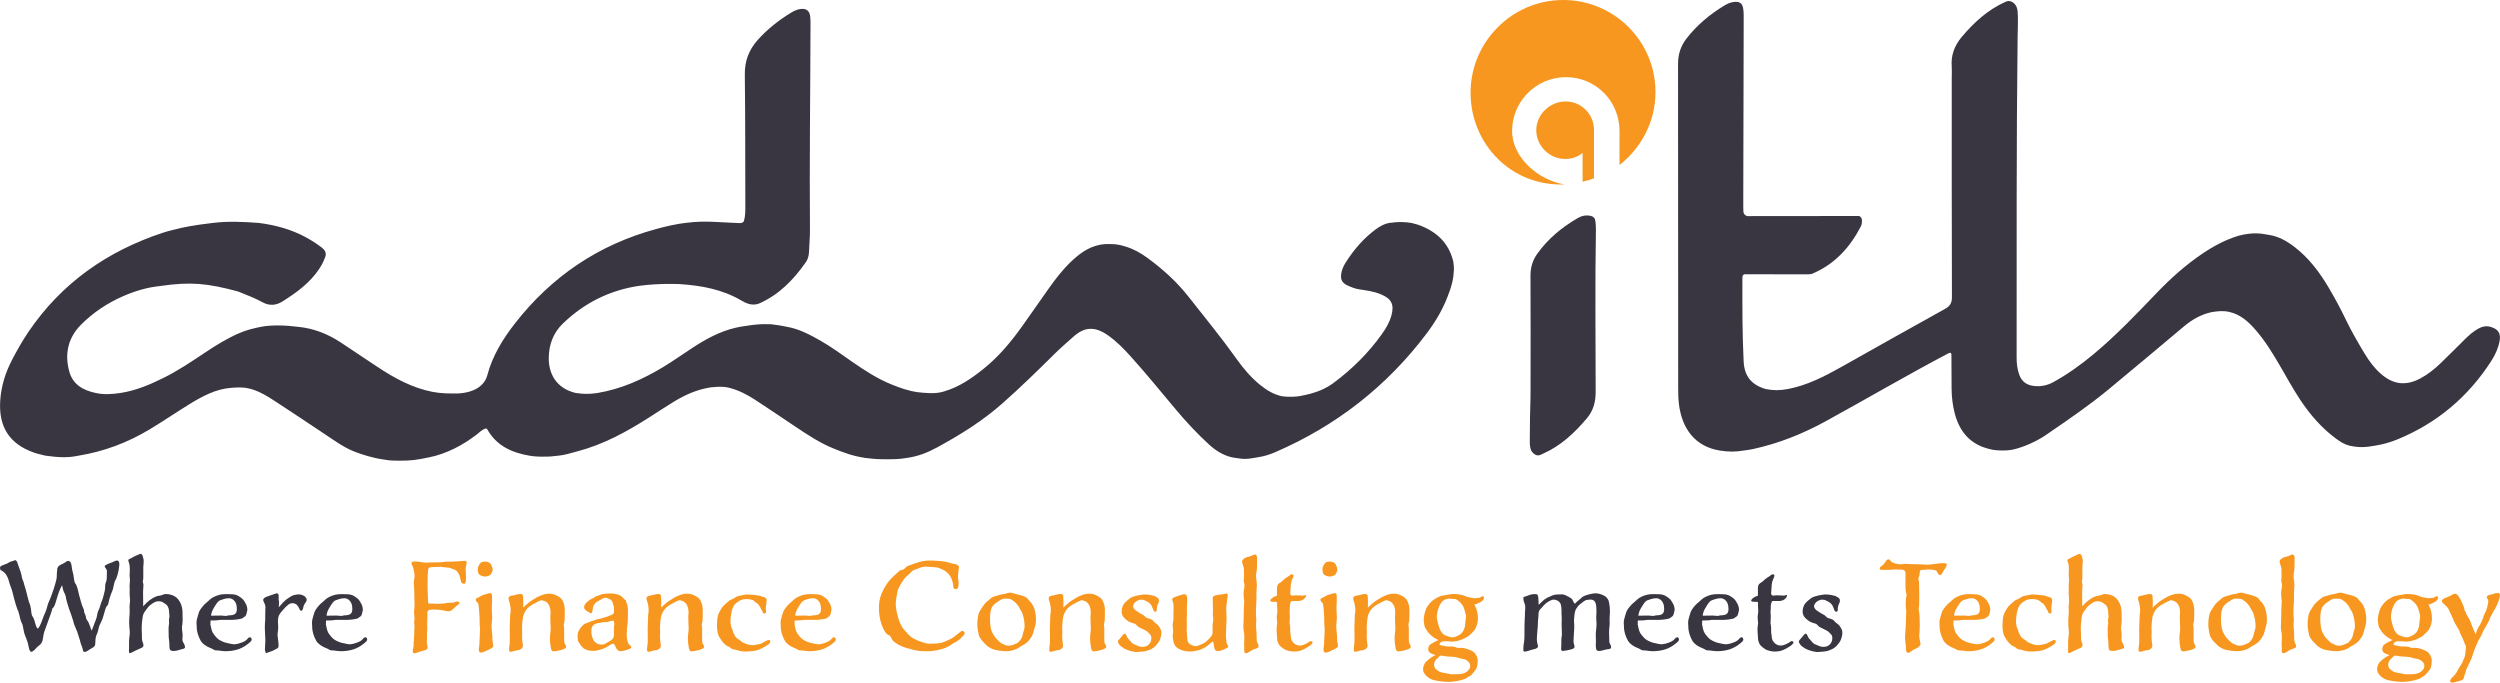 <?xml version="1.0" encoding="UTF-8"?>
<svg id="Layer_2" data-name="Layer 2" xmlns="http://www.w3.org/2000/svg" viewBox="0 0 1178.66 321.84">
  <defs>
    <style>
      .cls-1 {
        fill: #f8971f;
      }

      .cls-2 {
        fill: #393641;
      }
    </style>
  </defs>
  <g id="Layer_1-2" data-name="Layer 1">
    <g>
      <g>
        <path class="cls-2" d="M.01,267.67c0-.89.96-1.01,1.85-1.42.96-.41,1.14-.3,2.15-.96.96-.66,1.97-.66,2.74-1.07.18-.06.3-.12.36-.12.53,0,1.01.6,1.31,1.85.41,1.37,1.31,3.32,1.73,5.17.23,1.85.53,2.15.96,3.27.23,1.13.78,2.86.96,3.33.48,1.55,1.49,6.18,1.78,6.6.53,1.19.59,1.96.78,3.09.18,1.24.18,2.38.59,3.03.48.66.89,1.37,1.31,3.21.18.78.84,2.68,1.25,2.68.48,0,1.55-2.26,2.21-4.22.66-1.96.89-2.26,1.25-3.09.3-.89.89-2.2,1.07-3.21.18-1.01,1.19-3.15,1.6-4.16.41-1.01.96-2.79,1.43-4.05.41-1.24.96-3.15,1.25-4.4.3-1.24.12-2.79.3-3.69.18-1.13-.12-1.49.59-2.38.59-.89,2.62-1.42,3.58-2.2.3-.3.66-.48,1.07-.48.66,0,1.19.42,1.43,1.37.41,1.49.3,2.68.78,4.05.48,1.37.53,4.34,1.07,5.06.66.71.78,1.55,1.19,2.68.18,1.07,1.25,5.06,1.73,6.66.41,1.6,1.31,3.03,1.31,3.69,0,.53,0,.6.3,1.31,0,.18.3.48.3.66.41.78.12,1.78,1.01,2.73.84.96,1.78,4.58,1.9,4.58.3,0,1.31-3.45,2.08-5.11.71-1.72.48-3.03,1.25-4.4.66-1.37,1.07-3.51,1.55-4.4.41-.83,1.14-3.75,1.43-5.11.06-.41.12-.71.12-1.13v-.83c0-.53.12-1.07.3-1.6.41-.89.48-1.72.48-2.61,0-2.15.06-2.5.06-2.73,0-.53-.12-.77-.59-1.42-.3-.41-.48-.71-.48-.89,0-.3.48-.66,1.37-1.07,1.49-.66,2.08-.71,2.97-1.19.41-.18.96-.48,1.43-.48.66,0,1.14.36,1.14,1.72v.41c-.18,2.86-1.31,6.48-1.85,7.14-.53.71-.78,2.91-1.25,4.51-.66,1.6-1.19,2.91-1.6,4.4-.41,1.49-.48,2.73-1.01,3.15-.66.42-1.07,2.26-1.73,4.58-.53,2.08-1.49,3.75-1.9,4.64-.41.89-.66,3.15-1.31,4.34-.78,1.6-.53,3.03-.71,4.51,0,1.49-1.96,1.96-3.22,2.91-.66.53-1.19.77-1.73.77s-.84-.36-.89-1.01c-.18-1.37-.89-2.2-1.14-3.57-.3-1.37-1.07-3.27-1.49-4.88-.66-1.6-1.67-3.69-1.85-4.94-.3-1.25-1.31-3.98-2.08-6.07-.71-2.08-1.19-4.05-1.37-4.81,0-.78-.48-2.08-.89-2.73-.23-.3-.48-1.19-.66-1.96-.12-.42-.23-.96-.3-1.49-.3.48-.53.96-.78,1.49-.41.89-.89,2.13-1.31,3.51-.78,2.79-1.49,5.06-2.03,5.52-.66.48-.59.89-.78,1.67-.19.78-.71,1.97-1.6,4.52-.48,1.6-1.96,5.17-2.15,6.13-.18.89-.3,2.15-.59,3.33-.41,1.19-.84,1.72-1.78,2.38-1.01.66-1.73,2.02-2.92,2.68-.18.12-.36.18-.53.18-.71,0-1.07-1.07-1.37-2.73-.3-2.02-1.6-4.76-1.78-5.41-.3-.6-.78-3.57-.96-4.34-.23-.89-.84-1.67-1.14-3.03-.41-1.37-.53-2.91-1.43-4.76-.78-1.85-2.15-7.37-2.44-8.61-.36-1.19-1.31-3.45-1.49-4.4-.18-.96-.89-2.5-1.37-3.15-.48-.66-.78-1.01-1.55-1.55-.66-.53-1.19-.23-1.25-1.37v-.26Z"/>
        <path class="cls-2" d="M84.72,306.37c-.96.3-1.9.53-2.8.53-.41,0-.66.06-1.07-.12-.89-.3-1.01-.83-1.01-3.27,0-1.25-.3-2.26-.3-3.15,0-1.9-.06-2.97-.06-3.92,0-.66.06-1.19.12-1.6.06-.3.12-.66.12-.96,0-.53-.06-1.07-.06-1.55,0-.3,0-.48.06-.6.06-.3.18-.78.18-1.01,0-.3-.18-1.72-.23-2.86-.06-.96-.53-2.5-1.9-3.27-1.37-.78-.84-.78-2.38-1.07-.18-.06-.41-.06-.71-.06-1.25,0-2.21.66-3.58,1.6-1.6,1.19-1.9,2.2-2.56,2.91-.66.89-1.14,1.49-1.37,3.62-.23,1.85-.36,2.68-.36,4.1v1.25c.06,1.37.12,2.2.12,4.28,0,1.19.71,2.02.71,2.91,0,.41-.12.71-.36.96-.41.42-1.73.78-3.58,1.72-1.6.89-2.21,1.13-2.51,1.13-.06,0-.12,0-.18-.06-.18-.18-.23-.53-.23-1.19,0-.3,0-.53.06-.96v-3.27c0-1.6.36-2.79.36-4.51-.18-1.42-.23-2.68-.3-4.16,0-1.37,0-2.15.18-3.98.06-.48.06-1.01.06-1.49,0-.78-.06-1.55-.06-2.26,0-.53.06-1.13.12-1.67.06-.42.12-.78.12-1.19,0-1.19-.23-2.31-.23-3.45,0-.89.06-1.13.06-1.55,0-.66-.06-1.31-.06-2.02,0-.53.06-1.07.12-1.72.06-.42.06-.71.06-1.01,0-.89-.18-1.31-.18-2.2.06-1.19.12-1.78.12-2.26,0-.66-.06-1.13-.06-1.78,0-1.49-.66-2.5-.66-2.97,0-.71.48-.48,1.96-1.42,1.49-.89,1.9-.83,3.1-1.49.41-.18.66-.23.71-.23.66,0,.96.71,1.25,1.9.18.53.23,1.07.23,1.72,0,.89-.12,1.78-.18,2.43v5.06c0,1.24-.23,1.42-.23,1.85,0,.18.06.36.12.78.12.42.18.83.18,1.19,0,.78-.18,1.6-.18,2.97,0,2.08.06,6.48.06,6.78,0,.23,1.01-1.24,2.86-2.68,1.85-1.42,3.63-2.2,4.77-2.26,1.14-.06,1.9-.78,3.1-.78,1.37,0,3.22.41,4.47,1.31,1.31.83,3.34,3.45,3.34,7.31,0,1.37.06,2.43.06,3.45,0,.83-.06,1.67-.18,2.5-.18.48-.12.96-.12,1.37,0,1.37.3,2.43.3,3.33,0,.71-.12,1.37-.12,2.02,0,.48.06.89.23,1.19.48.96,1.01,1.72,1.01,2.5,0,.89-1.07.89-2.51,1.31v-.04Z"/>
        <path class="cls-2" d="M99.26,294.66c.18.48.36,2.38,1.01,3.57.66,1.13,2.08,2.79,2.86,3.27.78.53,2.21,1.24,3.45,1.55,1.14.23,2.92.71,3.93.71,1.25-.06,2.97-.6,3.63-.89.66-.23,1.67-.78,2.08-1.19.41-.42.96-1.24,1.6-1.24.41,0,.84.41.84,1.07,0,.3-.12.53-.36.83-.48.48-.96.96-1.9,1.6-.78.59-1.01.78-2.56,1.55-1.49.78-3.7,1.24-5.36,1.42-.89.06-1.43.12-2.08.12s-1.19-.06-1.73-.12c-1.14-.18-2.08-.3-2.97-.3-.71,0-1.01-.48-2.15-.96-1.14-.48-2.74-1.07-4.11-2.5-1.31-1.31-2.26-4.28-2.44-5.35-.3-1.13-.23-2.15-.3-3.03-.06-.41-.06-.71-.06-1.13,0-.66.06-1.24.23-1.78.3-.96.53-2.2,1.01-3.45.48-1.19,1.96-2.91,2.68-3.62.71-.66,1.67-1.37,2.56-2.26,1.01-.89,2.51-1.6,4.47-2.13.96-.23,2.08-.3,3.1-.3s1.85.06,2.51.06c1.14,0,2.26.3,3.04.71.66.41,1.78,1.13,2.26,1.67.48.48,1.14,1.6,1.6,2.5.3.66.53,1.67.53,2.32,0,.18,0,.36-.06.42-.18.48-.3,2.26-.96,2.73-.53.53-.48.23-1.14.89-.66.48-3.93.83-4.89.83h-4.77c-1.37,0-1.25.06-2.62.23-.53.06-1.14.06-1.78.06h-1.14c-.06.78-.06,1.42-.06,1.85v.3ZM111.65,286.81c0-1.72-.53-2.86-1.19-3.57-.66-.71-.96-.78-1.6-1.07-.18-.06-.53-.12-.96-.12-.48,0-.96.06-1.37.12-.78.18-1.37.36-2.56.78-1.25.41-1.9,1.6-3.04,3.45-1.01,1.6-1.25,2.61-1.43,3.87,2.08,0,3.75-.06,4.77-.06.78,0,1.49.18,2.15.18.23,0,.41,0,.53-.06.66-.3,1.96-.18,2.86-.42,1.85-.48,1.85-1.96,1.85-3.09h-.01Z"/>
        <path class="cls-2" d="M125.71,281.34c1.25-.41,2.68-1.01,3.58-1.25.53-.18.89-.36,1.31-.36.3,0,.53.18.66.6.18.3.12.83.12,1.49s-.06,1.19.12,1.49c.06.12.06.36.06.66,0,.71-.12,1.67-.12,2.31,0,.06.96-1.13,2.15-2.38,1.25-1.37,2.51-1.96,3.4-2.61,1.01-.66,1.9-.83,3.15-1.01.18,0,.41-.06.59-.06,1.19,0,2.51.48,3.15,1.13.48.48.71.96.71,1.37,0,.53-.23,1.07-.71,1.6-.78,1.01-.89,2.08-1.07,2.79-.18.53-.41.83-.78.83s-.66-.3-.84-.83c-.23-.66-.71-1.31-1.14-1.85-.41-.48-1.31-.89-2.21-.89-.96.06-1.37.23-2.26,1.01-.89.78-1.6,1.42-2.15,2.2-.66.78-1.9,1.9-2.21,3.51-.12.66-.18,1.37-.18,2.02s.06,1.24.12,2.13v.71c0,1.49-.3,2.2-.3,3.33v.23c.18,1.6.48,3.51.48,4.76v.42c-.18,1.24-1.25,1.19-2.26,1.85-.96.66-2.38.77-3.1,1.24-.06.06-.18.12-.36.12-.41,0-.53-.66-.71-1.42v-.48c0-.96.18-2.32.18-3.75v-.83c-.06-1.97-.23-3.98-.23-5.41,0-.66,0-1.31.06-2.2.18-1.19.12-2.15.12-3.27,0-.96,0-1.85.06-3.33.06-.42.06-.66.06-.89,0-.66-.18-1.13-.36-1.6-.41-1.13-.71-1.24-.71-1.9,0-.48.48-1.07,1.6-1.49v-.02Z"/>
        <path class="cls-2" d="M153.71,294.66c.18.48.36,2.38,1.01,3.57.66,1.13,2.08,2.79,2.86,3.27.78.53,2.21,1.24,3.45,1.55,1.14.23,2.92.71,3.93.71,1.25-.06,2.97-.6,3.63-.89.66-.23,1.67-.78,2.08-1.19.41-.42.96-1.24,1.6-1.24.41,0,.84.41.84,1.07,0,.3-.12.53-.36.83-.48.48-.96.96-1.9,1.6-.78.59-1.01.78-2.56,1.55-1.49.78-3.7,1.24-5.36,1.42-.89.06-1.43.12-2.08.12s-1.19-.06-1.73-.12c-1.14-.18-2.08-.3-2.97-.3-.71,0-1.01-.48-2.15-.96-1.14-.48-2.74-1.07-4.11-2.5-1.31-1.31-2.26-4.28-2.44-5.35-.3-1.13-.23-2.15-.3-3.03-.06-.41-.06-.71-.06-1.13,0-.66.06-1.24.23-1.78.3-.96.53-2.2,1.01-3.45.48-1.19,1.96-2.91,2.68-3.62.71-.66,1.67-1.37,2.56-2.26,1.01-.89,2.51-1.6,4.47-2.13.96-.23,2.08-.3,3.1-.3s1.85.06,2.51.06c1.14,0,2.26.3,3.04.71.66.41,1.78,1.13,2.26,1.67.48.48,1.14,1.6,1.6,2.5.3.66.53,1.67.53,2.32,0,.18,0,.36-.06.42-.18.48-.3,2.26-.96,2.73-.53.53-.48.23-1.14.89-.66.48-3.93.83-4.89.83h-4.77c-1.37,0-1.25.06-2.62.23-.53.06-1.14.06-1.78.06h-1.14c-.06.78-.06,1.42-.06,1.85v.3ZM166.09,286.81c0-1.72-.53-2.86-1.19-3.57-.66-.71-.96-.78-1.6-1.07-.18-.06-.53-.12-.96-.12-.48,0-.96.06-1.37.12-.78.18-1.37.36-2.56.78-1.25.41-1.9,1.6-3.04,3.45-1.01,1.6-1.25,2.61-1.43,3.87,2.08,0,3.75-.06,4.77-.06.78,0,1.49.18,2.15.18.23,0,.41,0,.53-.06.66-.3,1.96-.18,2.86-.42,1.85-.48,1.85-1.96,1.85-3.09h-.01Z"/>
        <path class="cls-1" d="M195.59,264.75h1.07c1.25.06,2.74.53,4.34.53.23,0,.48-.06.71-.06,1.9-.18,5.96.06,7.15-.23.89-.18,1.31-.18,2.21-.18h1.55c1.9-.06,3.63-.23,5.07-.3.66,0,1.01-.12,1.43-.12s.66.18.84.59c.06.06.06.23.06.42,0,.71-.48,1.6-.48,2.97s.18,2.56.18,3.92c-.06,2.08-.18,2.86-.84,2.91-.89,0-1.43-.23-1.6-1.37-.18-1.25-.23-.48-.41-1.67-.23-1.24-.96-2.2-1.43-2.86-.41-.59-2.51-1.19-3.33-1.55-.41-.18-.48-.12-.66-.12-.23,0-.41.06-1.31-.12-1.43-.18-.96-.06-1.9-.23-.23,0-.41-.06-.66-.06-.66,0-1.31.12-2.68.12-1.73,0-2.68.06-2.92.78-.3.71-.41,4.76-.41,8.26,0,1.97.18,3.75.18,5.11,0,1.07.02,1.9.06,2.5.06.53.36.6.89.6h1.25c.89.06,1.78.12,2.56.12.41,0,.71,0,1.01-.06.96-.18,2.15-.06,2.8-.3.41-.18,1.14-.18,1.9-.18h1.19c.89-.06,1.49-.6,2.21-.6.48,0,.96.3.96.71,0,.18-.12.36-.3.53-.78.78-.84.53-2.26,1.96-1.37,1.42-1.85,1.42-2.74,1.42s-1.96-.36-2.86-.53c-.9-.18-1.14-.06-2.8-.23-.48-.06-.96-.06-1.43-.06-1.14,0-2.03.12-2.26.41-.41.48-.48.83-.48,1.37,0,.41.06,1.01.06,1.72,0,1.19-.12,2.79-.12,4.16,0,.41,0,.83.06,1.6,0,.78-.18,1.42-.18,2.38,0,.23.06.48.06.78,0,1.49-.12,2.08-.12,2.73,0,.96.36,1.67.36,2.56,0,.36,0,.6-.06.71-.18.53-.96.71-2.44,1.13-1.9.48-2.86,1.07-3.81,1.07-.66,0-.66-.48-.66-1.13,0-1.13.36-1.07.41-2.43,0-1.42-.06-.96.12-2.5.12-1.55.18-3.03.18-4.52,0-1.01.12-1.67.12-2.31,0-.3-.06-.6-.12-1.01-.06-.18-.06-.36-.06-.66,0-.66.18-.96.18-1.85,0-.18-.06-.48-.06-.71-.06-1.13-.18-1.72-.18-2.38,0-.42.06-.71.12-1.19.06-.41.12-1.13.12-2.02,0-1.72-.12-4.16-.12-6.13,0-2.08-.23-3.21-.23-4.34,0-.48.06-1.01.18-1.6.12-.53.18-1.07.18-1.6,0-1.13-.23-2.08-.41-2.97,0-.18-.06-.18-.06-.36-.3-1.42-.96-1.96-.96-2.61,0-.89.71-.96,1.6-.96Z"/>
        <path class="cls-1" d="M224.3,282.71c0-.71.84-.78,1.96-1.42,1.37-.89,2.03-.89,3.52-1.37.59-.18,1.01-.3,1.25-.3.66,0,.96.41.96,1.67,0,2.32.06,2.43-.12,4.58,0,2.32.06,2.91.12,4.1,0,.18.06.36.06.89,0,1.6-.3,3.15-.3,4.76,0,.48.06.96.12,1.42.3,2.15.23,2.97.3,4.46.06,1.6.41,2.43.41,3.09s-1.49,1.49-2.74,1.97c-1.14.48-2.21,1.13-3.1,1.13-.66,0-1.01-.6-1.01-1.49,0-.23,0-.41.06-.6.23-1.25.3-2.26.3-3.75,0-1.19.23-3.57.23-5.29,0-.41,0-.83-.06-1.13-.18-.66-.12-1.13-.12-1.67,0-1.67,0-2.15-.06-2.79l-.23-3.62c-.06-.66-.12-1.37-.3-2.5-.23-.89-.89-.96-1.14-1.6-.06-.23-.12-.36-.12-.53h.01ZM227.22,264.99c.06,0,.18-.06.23-.06.41-.12.71-.18.96-.18s.48,0,.66.06c.78.06,1.49.23,1.9.71.41.3.53.42.84,1.31.36.83.23.53.41,1.31.06.12.06.3.06.48,0,.53-.23.89-.48,1.42-.23.66-.59,1.01-.89,1.19-.41.18-1.37.59-2.26.59h-.18c-.71-.06-1.96-.41-2.62-1.07-.41-.42-.59-1.37-.59-2.26,0-.53.06-1.07.23-1.31.41-.89.84-1.9,1.73-2.2Z"/>
        <path class="cls-1" d="M261.12,307.08c-.89,0-1.19-.3-1.49-2.13-.23-1.19-.36-2.73-.36-4.1,0-.83.06-1.6.18-2.26v-.3c.12-.66.18-1.13.18-1.42,0-.42-.06-.89-.06-1.78-.06-1.42-.12-2.38-.12-3.51v-.78c.06-.89.12-1.49.12-2.15,0-.41-.06-.83-.12-1.37-.23-1.42-.66-2.2-1.31-2.97-.66-.78-1.85-1.13-2.62-1.31-.96,0-2.92,1.19-3.57,1.55-1.37.66-3.04,1.78-3.81,2.91-.78,1.13-1.43,2.38-1.6,3.75-.24,1.42-.41,2.97-.41,4.64s.06,2.2.06,2.91c0,.42,0,.66-.06,1.07,0,1.85.23,3.69.41,4.58,0,1.13-.96,1.67-1.61,1.96-.41.18-.48.18-.71.18s-.53,0-1.07.18c-1.01.23-2.03.59-2.56.59-.12,0-.18,0-.23-.06-.24-.18-.36-.48-.36-1.01,0-.23,0-.6.06-1.01.18-1.01.3-2.15.3-3.75v-1.78c0-1.37-.06-2.38-.06-3.51,0-2.38.18-2.5.18-4.94s.23-1.6.23-2.86c0-.23.06-.48.06-.71,0-1.13-.18-2.02-.36-2.91-.18-1.01-.66-1.72-.66-2.61,0-.42.18-1.07,1.07-1.25,1.67-.18,3.4-.89,4.41-.89s1.37.53,1.37,1.07c0,1.25.12,2.02.12,2.91-.05.71-.05,1.37-.05,1.78v.71l.89-.89,1.85-1.6c1.37-1.07,1.67-1.07,2.8-1.85,1.19-.78,2.03-1.13,3.75-1.78.89-.3,1.85-.48,2.92-.48,1.14,0,2.15.23,3.1.66,1.67.78,2.86,1.49,3.58,3.33.71,1.85.71,2.91.71,4.64,0,1.85-.06,2.2-.06,3.57,0,1.01-.41,1.78-.41,2.68,0,.23,0,.41.06.53.18.48.12.96.12,1.37v4.94c0,1.24.18,1.85.59,2.32.24.41.36.78.36.96,0,.53-.48.83-1.01,1.07-1.37.66-3.88,1.07-4.77,1.13h-.01Z"/>
        <path class="cls-1" d="M295.97,306.25c-.59.3-2.68.78-3.58.78-.78,0-1.49-.78-1.9-1.49-.41-.71-.41-1.19-.96-1.85-.12-.18-.3-.23-.48-.23-.71,0-1.73.89-2.62,1.37-1.37.89-1.91.89-2.8,1.31-.89.3-1.19.23-1.96.48-.89.3-1.49.18-2.62.23-1.14,0-3.1-.36-4.29-1.55-1.37-1.37-1.55-2.08-2.03-2.73-.3-.41-.3-.59-.3-1.01,0-.3,0-.48-.06-.66-.06-.12-.06-.42-.06-.83,0-.89.12-2.13.78-3.09.78-1.25,1.43-1.9,2.09-2.56.89-.66,1.55-.59,2.44-1.07.89-.48,2.33-.71,3.22-1.13.96-.48,2.26-.41,3.15-.83,1.01-.41,1.85-.41,2.74-.89,1.01-.42,2.03-.6,2.56-1.24.23-.3.18-1.67.18-2.38,0-.89-.41-1.96-.66-2.86-.3-.89-1.01-1.42-1.67-1.72-.71-.3-1.19-.48-1.67-.48-.66,0-1.19.23-2.15.89-.89.53-1.85.77-2.51,1.55-.54.78-.89.83-1.14,1.72-.18.71-.23,1.85-.54,2.73-.12.3-.3.41-.48.41-.41,0-.84-.3-1.07-.53-.89-.48-1.96-1.07-2.15-1.96-.05-.12-.05-.3-.05-.48,0-.41.05-.6.48-1.24.41-.78,1.78-1.85,2.44-2.26.66-.42,1.31-.53,2.03-1.07.66-.66,1.14-.48,2.74-1.19.78-.42,3.15-.6,4.89-.6,1.85,0,3.99.53,4.89,1.24.89.66,1.55,1.72,2.08,1.9.41.23.3,1.07.59,1.72.41.66.48,1.9.54,2.79,0,1.6-.06,3.03-.06,4.64,0,1.97-.41,3.45-.41,4.64,0,.96-.12,1.49-.12,1.96,0,.18,0,.36.06,1.78,0,.23,0,.42.06.6.18.78.3,1.37.54,2.02.18.71,1.49,1.55,1.49,1.96,0,.78-.78.89-1.67,1.19v.02ZM289.18,292.63c-.18-.18-1.78.3-2.44.48-.66.3-1.73.12-2.74.3-.89.18-2.08.3-2.97.6-1.85.66-2.21,1.9-2.21,3.51,0,.42.06.78.06,1.19.04.52.2,1.19.48,2.02.41,1.24.71,1.6,1.43,2.13.71.66,1.14.78,2.03.96.41.06.71.06.96.06.3,0,.48.06.89-.12.66-.23,1.25-.53,2.26-1.19,1.01-.53,2.08-1.31,2.15-1.72.05-.3.36-.66.36-1.31v-3.8c0-.89.23-.96.23-1.37-.18-.66-.06-1.42-.48-1.72h0Z"/>
        <path class="cls-1" d="M326.17,307.08c-.89,0-1.19-.3-1.49-2.13-.23-1.19-.36-2.73-.36-4.1,0-.83.06-1.6.18-2.26v-.3c.12-.66.18-1.13.18-1.42,0-.42-.05-.89-.05-1.78-.06-1.42-.12-2.38-.12-3.51v-.78c.06-.89.12-1.49.12-2.15,0-.41-.06-.83-.12-1.37-.23-1.42-.66-2.2-1.31-2.97-.66-.78-1.85-1.13-2.62-1.31-.96,0-2.92,1.19-3.58,1.55-1.37.66-3.04,1.78-3.81,2.91-.78,1.13-1.43,2.38-1.61,3.75-.23,1.42-.41,2.97-.41,4.64s.06,2.2.06,2.91c0,.42,0,.66-.06,1.07,0,1.85.23,3.69.41,4.58,0,1.13-.96,1.67-1.6,1.96-.41.18-.48.18-.71.18s-.54,0-1.07.18c-1.01.23-2.03.59-2.56.59-.12,0-.18,0-.24-.06-.23-.18-.36-.48-.36-1.01,0-.23,0-.6.06-1.01.18-1.01.3-2.15.3-3.75v-1.78c0-1.37-.05-2.38-.05-3.51,0-2.38.18-2.5.18-4.94s.23-1.6.23-2.86c0-.23.06-.48.06-.71,0-1.13-.18-2.02-.36-2.91-.18-1.01-.66-1.72-.66-2.61,0-.42.18-1.07,1.07-1.25,1.67-.18,3.4-.89,4.41-.89s1.37.53,1.37,1.07c0,1.25.12,2.02.12,2.91-.06.71-.06,1.37-.06,1.78v.71l.89-.89,1.85-1.6c1.37-1.07,1.67-1.07,2.8-1.85,1.19-.78,2.03-1.13,3.75-1.78.89-.3,1.85-.48,2.92-.48,1.14,0,2.15.23,3.1.66,1.67.78,2.86,1.49,3.58,3.33.71,1.85.71,2.91.71,4.64,0,1.85-.06,2.2-.06,3.57,0,1.01-.41,1.78-.41,2.68,0,.23,0,.41.06.53.18.48.12.96.12,1.37v4.94c0,1.24.18,1.85.59,2.32.23.41.36.78.36.96,0,.53-.48.83-1.01,1.07-1.37.66-3.88,1.07-4.77,1.13h-.01Z"/>
        <path class="cls-1" d="M361.14,288.42c0,.41-.23.83-.66.83s-.83-.18-.89-.71c-.06-.53-.54-.78-.78-1.42-.16-.44-.45-.97-.89-1.6-.41-.71-.59-.89-1.14-1.19-.66-.3-1.07-1.01-1.72-1.31-1.14-.48-2.26-.59-3.15-.59-.54,0-.96.06-1.37.12-1.14.18-2.33.89-3.34,1.67-1.19.96-1.72,2.08-2.15,3.69-.23.78-.12.6-.3,1.37-.18.78-.23,1.6-.3,2.5,0,.41-.06.83-.06,1.24,0,.48.06,1.07.18,1.78.23,1.24.54,1.37.78,2.26.24,1.01.48,1.55,1.25,2.91.89,1.37,2.08,1.6,2.51,2.08.41.42,1.19,1.01,2.08,1.24.78.23.84.53,2.44.78.41.06.66.12,1.07.12,1.01,0,1.9-.3,2.44-.36.48-.18,1.73-.23,2.21-.66.48-.41,1.72-.83,2.38-1.24.18-.18.41-.23.66-.23.3,0,.48.12.66.3.06.23.12.41.12.48,0,.41-.23.66-.48.96-.3.48-1.31.83-1.78,1.24-.41.41-.71.36-2.08,1.13-1.37.78-2.98,1.13-5.78,1.31-.48,0-.89.06-1.31.06-2.08,0-3.52-.36-4.17-.66-.78-.3-1.6-.12-2.62-.66-.96-.48-.41-.66-1.43-1.01-.96-.3-1.85-1.13-2.51-1.85-.66-.66-.84-1.01-1.91-2.73-.89-1.42-1.07-3.69-1.07-5.52.06-2.56.18-3.75.59-4.94.3-1.19,1.96-3.69,2.38-4.1.3-.3,2.38-2.26,2.92-2.61.78-.53,1.32-.41,2.74-1.42,1.37-.96,2.51-.78,3.88-1.19.59-.18,1.25-.23,1.91-.23s1.31.06,1.85.12c.23,0,.48.06.66.06,2.08.18,3.4.36,3.93.66.78.53,1.37.18,1.85.66.41.3.71.48.71,1.13,0,1.67-.41,2.38-.41,4.1,0,.48.12,1.07.12,1.49v-.06Z"/>
        <path class="cls-1" d="M374.66,294.66c.18.48.36,2.38,1.01,3.57.66,1.13,2.08,2.79,2.86,3.27.78.53,2.21,1.24,3.45,1.55,1.14.23,2.92.71,3.93.71,1.25-.06,2.97-.6,3.63-.89.66-.23,1.67-.78,2.08-1.19.41-.42.96-1.24,1.61-1.24.41,0,.83.41.83,1.07,0,.3-.12.53-.36.83-.48.48-.96.96-1.91,1.6-.78.59-1.01.78-2.56,1.55-1.49.78-3.7,1.24-5.36,1.42-.89.06-1.43.12-2.09.12s-1.19-.06-1.72-.12c-1.14-.18-2.08-.3-2.98-.3-.71,0-1.01-.48-2.15-.96-1.14-.48-2.74-1.07-4.11-2.5-1.31-1.31-2.26-4.28-2.44-5.35-.3-1.13-.23-2.15-.3-3.03-.06-.41-.06-.71-.06-1.13,0-.66.06-1.24.23-1.78.3-.96.54-2.2,1.01-3.45.48-1.19,1.96-2.91,2.68-3.62.71-.66,1.67-1.37,2.56-2.26,1.01-.89,2.51-1.6,4.47-2.13.96-.23,2.08-.3,3.1-.3s1.85.06,2.51.06c1.14,0,2.26.3,3.04.71.66.41,1.78,1.13,2.26,1.67.48.48,1.14,1.6,1.61,2.5.3.66.53,1.67.53,2.32,0,.18,0,.36-.05.42-.18.48-.3,2.26-.96,2.73-.54.53-.48.23-1.14.89-.66.48-3.93.83-4.89.83h-4.77c-1.37,0-1.25.06-2.62.23-.54.06-1.14.06-1.78.06h-1.14c-.06.78-.06,1.42-.06,1.85v.3ZM387.04,286.81c0-1.72-.54-2.86-1.19-3.57-.66-.71-.96-.78-1.6-1.07-.18-.06-.54-.12-.96-.12-.48,0-.96.06-1.37.12-.78.18-1.37.36-2.56.78-1.25.41-1.91,1.6-3.04,3.45-1.01,1.6-1.25,2.61-1.43,3.87,2.08,0,3.75-.06,4.77-.06.78,0,1.49.18,2.15.18.24,0,.41,0,.54-.06.66-.3,1.96-.18,2.86-.42,1.85-.48,1.85-1.96,1.85-3.09h-.01Z"/>
        <path class="cls-1" d="M449.42,276.17c0-1.01-.12-.78-.41-2.13-.41-1.37-.83-2.38-1.96-3.62-1.14-1.24-2.26-1.72-3.88-2.43-1.6-.66-2.38-.53-4.59-.71-.78-.06-1.31-.12-1.97-.12-1.14,0-2.09.18-3.33.71-1.85.78-2.62.66-3.63,1.78-1.01,1.19-2.62,2.2-3.63,3.62-.96,1.49-2.62,3.98-2.92,5.82-.23,1.6-.78,3.45-.78,5.77,0,.41.05.6.05,1.01.18,2.73,1.25,5.52,1.43,6.43.18.89,1.55,3.69,2.44,4.58.96.96,2.26,2.86,4.17,3.98,1.91,1.12,4.52,2.02,6.14,2.43.66.18,1.43.18,2.33.18,1.25,0,2.44-.06,3.63-.18,2.09-.18,3.27-1.01,4.89-1.67,1.61-.66,2.69-1.55,4.11-2.68,1.14-.89,1.6-1.49,2.26-1.49.12,0,.3.06.48.18.41.3.59.59.59.89s-.24.71-.71,1.19c-.96.89-1.07,1.24-1.96,1.9s-1.37,1.13-2.03,1.31c-.66.18-1.25.96-3.45,2.08-2.2,1.13-5.84,2.02-9.35,2.02s-4.41-.06-6.91-.71c-2.56-.66-4.06-1.01-5.96-1.9-1.91-.89-3.4-2.15-3.88-2.86-.48-.71-.41-1.42-1.31-1.96-.96-.48-1.96-.78-3.52-4.81-1.01-2.68-1.37-5.65-1.37-8.08,0-1.24.06-2.32.23-3.21.41-2.56,1.32-4.76,3.15-7.67,1.73-2.86,4.71-5.17,5.48-5.95.71-.89,1.49-1.13,2.44-1.31.96-.18.66-1.07,2.8-1.9,2.09-.78,6.14-2.38,9.29-2.38s6.32.23,8.4.66c1.37.23,3.27,1.07,4.52,1.07.71.23,1.43.71,1.43,1.49,0,.18-.06.18-.06.36-.24.96-.18,2.02-.36,3.45-.06.18-.06.36-.06.66,0,.96.3,1.55.3,2.91,0,1.67-.23,2.86-1.25,2.86s-1.25-.53-1.31-1.55h.03Z"/>
        <path class="cls-1" d="M471.41,280.45c1.01-.41,2.44-.3,3.45-.78.36-.18.84-.23,1.37-.23.89,0,1.14.18,1.78.36,1.01.36,5.48,1.13,6.37,2.32.83,1.31,1.49,1.49,2.26,2.73.89,1.37,1.25,2.56,1.67,5.11.06.78.12,1.37.12,2.02,0,1.6-.23,2.73-.66,4.1-.54,1.85-.78,3.09-1.25,3.8-1.91,3.33-3.63,3.92-5.18,4.81-1.6,1.13-2.74,1.67-3.93,1.9-1.14.3-1.6.42-2.97.42s-5.12-.23-7.15-1.31c-1.85-.96-1.96-1.24-3.04-2.32-1.19-1.13-2.21-2.5-2.69-3.62-.23-1.13-.78-3.33-.78-5.24.06-1.37,0-2.43.41-4.28.3-1.85,1.32-2.97,2.21-4.4.96-1.6,2.92-3.09,3.88-3.87,1.01-.89,2.97-1.07,4.11-1.55h.01ZM467.3,287.29c-.41,1.19-.54,2.61-.54,4.7s.3,4.28.71,5.41c.41,1.13,1.43,2.79,2.08,3.51.41.41,2.26,2.43,2.97,2.56.96.41,1.96.96,2.74.96,1.6,0,2.33-.36,3.27-.78.78-.48,1.07-.18,1.91-1.19.89-1.01,1.49-1.72,1.78-3.45.23-1.37.83-2.32.83-3.51,0-.48,0-1.01-.05-1.67-.18-2.32-.96-5.06-1.55-5.82-.66-.71-.96-2.02-1.85-2.97-.89-1.13-1.72-1.67-2.68-2.31-.89-.66-2.56-.48-3.45-.48-1.14,0-1.67.6-2.86,1.31-2.21,1.37-3.04,2.56-3.34,3.75l.02-.02Z"/>
        <path class="cls-1" d="M515.79,307.08c-.89,0-1.19-.3-1.49-2.13-.23-1.19-.36-2.73-.36-4.1,0-.83.06-1.6.18-2.26v-.3c.12-.66.18-1.13.18-1.42,0-.42-.06-.89-.06-1.78-.06-1.42-.12-2.38-.12-3.51v-.78c.06-.89.12-1.49.12-2.15,0-.41-.06-.83-.12-1.37-.23-1.42-.66-2.2-1.31-2.97-.66-.78-1.85-1.13-2.62-1.31-.96,0-2.92,1.19-3.58,1.55-1.37.66-3.04,1.78-3.81,2.91-.78,1.13-1.43,2.38-1.6,3.75-.23,1.42-.41,2.97-.41,4.64s.05,2.2.05,2.91c0,.42,0,.66-.05,1.07,0,1.85.23,3.69.41,4.58,0,1.13-.96,1.67-1.6,1.96-.41.18-.48.18-.71.18s-.54,0-1.07.18c-1.01.23-2.03.59-2.56.59-.12,0-.18,0-.23-.06-.23-.18-.36-.48-.36-1.01,0-.23,0-.6.06-1.01.18-1.01.3-2.15.3-3.75v-1.78c0-1.37-.06-2.38-.06-3.51,0-2.38.18-2.5.18-4.94s.23-1.6.23-2.86c0-.23.06-.48.06-.71,0-1.13-.18-2.02-.36-2.91-.18-1.01-.66-1.72-.66-2.61,0-.42.18-1.07,1.07-1.25,1.67-.18,3.4-.89,4.41-.89s1.37.53,1.37,1.07c0,1.25.12,2.02.12,2.91-.06.71-.06,1.37-.06,1.78v.71l.89-.89,1.85-1.6c1.37-1.07,1.67-1.07,2.8-1.85,1.19-.78,2.03-1.13,3.75-1.78.89-.3,1.85-.48,2.92-.48,1.14,0,2.15.23,3.09.66,1.67.78,2.86,1.49,3.58,3.33.71,1.85.71,2.91.71,4.64,0,1.85-.06,2.2-.06,3.57,0,1.01-.41,1.78-.41,2.68,0,.23,0,.41.06.53.18.48.12.96.12,1.37v4.94c0,1.24.18,1.85.59,2.32.23.41.36.78.36.96,0,.53-.48.83-1.01,1.07-1.37.66-3.88,1.07-4.77,1.13h-.01Z"/>
        <path class="cls-1" d="M542.78,280.63c.89.3,1.55.18,2.33.83l.23.12c.71.48,1.07.71,1.07,1.67s-.71,1.6-.89,2.73c-.06.18-.06.3-.06.48s-.06.18-.06.23v.83c0,.71-.36.89-.78.89-.53,0-.78-.53-1.07-1.42-.66-1.97-1.55-2.97-3.7-3.87-.54-.3-1.19-.41-1.85-.41-.41,0-.71.06-.96.18-.71.23-1.6.66-2.15,1.37-.41.53-.66.96-.66,1.6,0,.23.06.48.18.71.41.78.96,1.24,1.91,1.78.96.66,1.72,1.13,2.38,1.42.66.23,1.49,1.49,2.26,1.67.71.18,1.55.41,2.08.71.54.23.78.83,1.43,1.37.71.48,1.6,1.19,2.08,1.96.48.89,1.01,1.42,1.01,2.79,0,2.08-.89,4.16-1.78,5.11-.78,1.01-1.07,1.37-2.08,2.08-1.01.78-2.44,1.13-3.15,1.42-.71.3-4.47.53-4.94.53s-2.44-.36-4.17-1.01c-1.72-.66-2.44-1.42-2.97-1.72-.48-.3-1.37-1.6-1.43-2.08,0-.66.41-.89,1.14-1.78.89-.96,1.6-2.08,2.03-2.08.48,0,.71.42,1.01,1.19.23.78.96,1.49,1.49,2.02.48.66,1.19,1.49,1.96,1.78,1.73.66,2.38,1.24,3.99,1.24.23,0,.48-.06.71-.06.89-.06,1.91-.53,2.56-1.42.66-.77.89-1.72.89-2.61,0-.83-.18-1.42-.54-1.72-.66-.66-1.25-1.49-2.15-1.9-.96-.41-2.56-1.37-3.1-1.55-.66-.18-1.37-1.55-2.26-1.72-.89-.23-2.03-.6-2.8-1.07l-.24-.18c-.71-.48-1.49-1.07-2.15-1.96-.54-.78-.78-1.6-.78-2.61,0-.78.18-1.55.48-2.38.71-1.72,2.15-2.68,3.27-3.57.96-.89,2.8-1.24,3.7-1.49.96-.18,2.74-.48,3.1-.48,1.37,0,2.51.12,3.4.36Z"/>
        <path class="cls-1" d="M552.66,282.6c0-.3.12-.53.41-.71.96-.66,3.81-1.37,4.77-1.67.12-.06.3-.06.53-.06.66,0,1.07.3,1.32,1.42.05.18.05.53.05,1.01,0,1.37-.18,3.03-.18,4.4,0,1.13.06,1.85.06,2.61,0,.42,0,.71-.06,1.13-.06.42-.06.66-.06,1.07,0,.66.06,1.37.06,2.38s-.06,2.08-.06,3.09c0,.48,0,1.01.06,1.42.18,1.24.12,2.15.3,3.27.3,1.13.71,1.49,1.67,2.02.66.3,1.25.66,2.15.66.41,0,.89-.12,1.49-.3,1.49-.66,2.51-1.07,2.92-1.37.36-.23,2.86-2.5,3.34-3.57.23-.48.3-1.24.3-2.15s-.06-1.85-.06-2.32c0-.89.36-2.13.36-3.03-.06-.66-.23-1.31-.23-2.02.06-1.24.06-2.08.06-2.86,0-2.08-.12-3.27-.12-4.87,0-.53.12-1.13,1.25-1.42,1.6-.48,3.88-.48,4.59-.78.18-.06.36-.12.59-.12.41,0,.66.23.66.78v.23c-.18.96-.48,3.75-.66,5.17-.06.42-.06.83-.06,1.24,0,1.19.12,2.5.18,4.34,0,1.6-.18,2.86-.18,3.98,0,.96-.12,2.79-.12,4.46.18,1.13.12,2.43.3,3.09.18.66.78,1.31.78,1.6,0,.48-.41.71-1.31,1.13-.89.48-2.21,1.01-3.15,1.07h-.41c-.71,0-1.37-.18-1.61-1.13-.36-1.19-.41-3.33-.78-3.33-.23,0-1.73,1.37-2.38,1.85-.71.42-1.49,1.13-2.51,1.54-.96.48-2.44.96-4.29,1.19-.71.18-1.31.12-1.85.12-.78,0-1.72-.12-2.8-.36-1.85-.48-3.7-1.6-4.17-2.79-.66-1.25-.66-2.2-.89-3.39-.06-.18-.06-.36-.06-.6,0-.78.23-1.24.23-2.61-.06-1.13-.23-1.9-.23-2.79,0-.3.06-.59.06-.83,0-.3.3-.96.3-1.97v-1.31c0-.96.06-1.9.06-4.46-.06-1.13-.06-1.55-.3-2.08-.18-.71-.3-1.01-.3-1.42l-.02.04Z"/>
        <path class="cls-1" d="M590.96,306.2c-1.01.36-2.62,1.78-3.52,1.78s-.83-1.13-.83-1.67v-1.55c-.06-.42-.06-.78-.06-1.19,0-1.24.12-2.68.12-3.8-.06-1.42-.48-2.86-.48-4.22.05-1.49.12-2.02.12-2.91,0-2.86.18-5.77.18-7.37,0-.53.12-.59.12-1.24,0-.41,0-.89-.18-2.26-.06-.53-.12-1.01-.12-1.49,0-1.19.12-2.13.18-2.43.18-.71.23-1.19.23-1.85,0-.3.06-.66-.12-1.07-.18-.41-.23-.89-.23-1.31,0-.53.12-1.07.12-1.78,0-1.13.06-3.51-.12-4.28-.18-.77-.78-2.13-.78-2.79,0-.96,1.01-1.42,1.67-1.85,1.01-.53,2.15-.42,3.15-1.07.53-.3,1.01-.42,1.31-.42.36,0,.59.18.78.6.12.48.18.96.18,1.37,0,.66-.06,1.19-.06,3.57,0,.48.06,1.01-.12,1.9-.3,1.9-.3,1.72-.3,3.15,0,1.13.36,1.9.36,3.8,0,.41,0,.89-.06,1.42-.18,1.42-.12,2.5-.12,3.62s0,2.08-.06,3.33c-.18,1.85-.18,3.21-.18,5.77,0,1.19.18,1.55.18,2.2,0,.71-.12,1.42-.12,2.08,0,1.13,0,2.43.18,3.57.06,1.19.12,2.43.12,4.16,0,.78.89,1.78.89,2.68,0,1.01-1.19,1.07-2.44,1.55Z"/>
        <path class="cls-1" d="M602.05,277.72c0-1.6.23-2.13.96-2.68.71-.53,1.14-.66,2.26-1.78,1.01-.96,1.78-1.13,2.8-2.02.3-.3.66-.48,1.01-.48.41,0,.71.18.78.59,0,.71-.71,1.72-1.01,2.86-.23.78-.36,1.85-.36,2.79,0,.78-.18,2.15-.18,2.61,0,.3,0,.48.06.53.23.48.36.66.89.66.3,0,.54,0,.71-.06.41-.06.59-.06.89-.06.66,0,1.01.06,2.15.06.41,0,.71.06,1.14.06.36,0,.71-.06,1.07-.18.06-.06.18-.06.36-.06s.23.06.23.23c0,.36-.23.78-.71,1.31-.89,1.01-1.72,1.07-2.68,1.25h-3.52c-.18.18-.3.41-.41.66-.18.42-.36,1.01-.36,1.72v.71c0,.96-.12,1.37-.12,2.26,0,.3,0,.66.06,1.07,0,.41.06.71.06,1.13,0,1.01-.12,1.96-.12,2.68,0,.3,0,.53.06.66.18,1.13.23,1.25.23,2.15v1.19c0,.48,0,.96.18,1.67.23,1.37,0,1.49.48,2.61.48.96,1.37,2.02,3.04,2.43.3.06.66.06.89.06,1.14,0,1.72-.41,2.44-.66,1.01-.42,1.49-.78,2.03-1.19.3-.18.53-.23.71-.23.23,0,.48.12.71.36.05.06.05.12.05.23,0,.66-1.25,1.72-3.45,2.91-1.72.96-3.22,1.42-5.3,1.42-1.19,0-3.4-.3-4.77-1.24-1.72-1.13-2.51-2.02-2.8-3.03-.41-.89-.41-1.78-.48-2.97-.05-.96-.18-2.15-.18-3.27.06-.66.12-2.2.3-2.68,0-.89-.23-1.85-.23-2.97,0-.96.3-2.02.3-3.03,0-.3,0-.53-.06-.71-.06-.41-.06-.83-.06-1.31v-1.9c-.05-.23-.36-.36-.96-.36h-.89c-.89,0-1.37-.18-1.37-.48,0-.78,1.01-1.37,1.67-1.78.71-.48,1.43-.41,1.49-.66v-3.09h0Z"/>
        <path class="cls-1" d="M622.55,282.71c0-.71.83-.78,1.96-1.42,1.37-.89,2.03-.89,3.52-1.37.59-.18,1.01-.3,1.25-.3.66,0,.96.41.96,1.67,0,2.32.05,2.43-.12,4.58,0,2.32.06,2.91.12,4.1,0,.18.05.36.05.89,0,1.6-.3,3.15-.3,4.76,0,.48.06.96.12,1.42.3,2.15.23,2.97.3,4.46.06,1.6.41,2.43.41,3.09s-1.49,1.49-2.74,1.97c-1.14.48-2.21,1.13-3.1,1.13-.66,0-1.01-.6-1.01-1.49,0-.23,0-.41.05-.6.24-1.25.3-2.26.3-3.75,0-1.19.23-3.57.23-5.29,0-.41,0-.83-.06-1.13-.18-.66-.12-1.13-.12-1.67,0-1.67,0-2.15-.06-2.79l-.23-3.62c-.06-.66-.12-1.37-.3-2.5-.23-.89-.89-.96-1.14-1.6-.06-.23-.12-.36-.12-.53h.01ZM625.46,264.99c.06,0,.18-.06.23-.06.41-.12.71-.18.96-.18s.48,0,.66.06c.78.06,1.49.23,1.91.71.41.3.54.42.83,1.31.36.83.23.53.41,1.31.06.12.06.3.06.48,0,.53-.24.89-.48,1.42-.23.66-.59,1.01-.89,1.19-.41.18-1.37.59-2.26.59h-.18c-.71-.06-1.96-.41-2.62-1.07-.41-.42-.59-1.37-.59-2.26,0-.53.06-1.07.23-1.31.41-.89.84-1.9,1.73-2.2Z"/>
        <path class="cls-1" d="M659.36,307.08c-.89,0-1.19-.3-1.49-2.13-.23-1.19-.36-2.73-.36-4.1,0-.83.06-1.6.18-2.26v-.3c.12-.66.18-1.13.18-1.42,0-.42-.06-.89-.06-1.78-.05-1.42-.12-2.38-.12-3.51v-.78c.06-.89.12-1.49.12-2.15,0-.41-.06-.83-.12-1.37-.23-1.42-.66-2.2-1.31-2.97-.66-.78-1.85-1.13-2.62-1.31-.96,0-2.92,1.19-3.58,1.55-1.37.66-3.04,1.78-3.81,2.91-.78,1.13-1.43,2.38-1.6,3.75-.23,1.42-.41,2.97-.41,4.64s.06,2.2.06,2.91c0,.42,0,.66-.06,1.07,0,1.85.23,3.69.41,4.58,0,1.13-.96,1.67-1.6,1.96-.41.18-.48.18-.71.18s-.54,0-1.07.18c-1.01.23-2.03.59-2.56.59-.12,0-.18,0-.23-.06-.23-.18-.36-.48-.36-1.01,0-.23,0-.6.06-1.01.18-1.01.3-2.15.3-3.75v-1.78c0-1.37-.06-2.38-.06-3.51,0-2.38.18-2.5.18-4.94s.23-1.6.23-2.86c0-.23.06-.48.06-.71,0-1.13-.18-2.02-.36-2.91-.18-1.01-.66-1.72-.66-2.61,0-.42.18-1.07,1.07-1.25,1.67-.18,3.4-.89,4.41-.89s1.37.53,1.37,1.07c0,1.25.12,2.02.12,2.91-.06.71-.06,1.37-.06,1.78v.71l.89-.89,1.85-1.6c1.37-1.07,1.67-1.07,2.8-1.85,1.19-.78,2.03-1.13,3.75-1.78.89-.3,1.85-.48,2.92-.48,1.14,0,2.15.23,3.1.66,1.67.78,2.86,1.49,3.57,3.33.71,1.85.71,2.91.71,4.64,0,1.85-.06,2.2-.06,3.57,0,1.01-.41,1.78-.41,2.68,0,.23,0,.41.06.53.18.48.12.96.12,1.37v4.94c0,1.24.18,1.85.59,2.32.23.41.36.78.36.96,0,.53-.48.83-1.01,1.07-1.37.66-3.88,1.07-4.77,1.13h0Z"/>
        <path class="cls-1" d="M676.76,308.93c-.06-.06-.66-.36-.71-.36-1.37-.3-2.68-1.13-2.68-2.26s.06-2.02,1.73-2.97c.96-.66,2.97-1.49,3.09-1.6-.06,0-1.6-.6-3.27-1.97-1.6-1.37-2.2-2.5-2.92-3.62-.66-1.13-.54-2.56-.71-3.33-.06-.06-.06-.3-.06-.6,0-1.42.59-4.4,1.55-6,1.14-1.85,2.33-2.97,3.52-3.69.96-.66,2.15-1.31,3.27-1.6,1.6-.23,3.27-.66,5.18-.89,2.33,0,4.59.3,5.96.96,1.43.66,1.91.53,3.1.83.41.12.83.18,1.37.18.41,0,.84-.06,1.49-.06.96,0,1.96-.71,2.03-.78.06-.06.18-.12.3-.12.41,0,.66.41.66.89,0,.18-.06.36-.12.41-.41.78-1.07,1.42-2.2,1.85-.78.3-.96.66-2.33.83.66.48.23.6.89,1.67.48.89.89,3.27.89,4.99,0,1.6-.48,3.15-1.14,4.58-.66,1.43-2.33,2.68-2.86,3.21-.41.53-1.96,1.31-2.86,1.72-.78.48-3.52,1.31-5.25,1.31-.3,0-.54,0-.71-.06-.54-.12-2.69-.12-3.45-.12-.89,0-1.78.78-1.85,1.31,0,.3.12.48.89.66.89,0,1.73.48,2.86.48,2.33,0,2.98.06,3.45.23.53.3,1.19.48,1.91.48.23,0,.41-.06,1.07-.06.96,0,2.33.3,3.1.6,2.44.89,3.58,1.49,4.52,3.92.18.42.23,1.07.23,1.72,0,1.24-.23,3.27-1.14,4.28-1.37,1.67-1.91,2.56-2.92,2.97-.96.41-.89.71-1.91,1.13-.71.3-3.52,1.19-6.44,1.37-.54.05-1.07.05-1.55.05-2.44,0-5.72-.53-7.21-.95-2.92-1.01-4.59-3.33-4.59-4.76s.3-1.85.59-2.61c.54-1.24,1.96-2.08,2.62-2.73.48-.41,1.6-1.01,2.56-1.49h.04ZM691.77,311.54c-1.78-1.31-2.26-.66-4.35-1.42-2.38-.77-4.47-.41-5.89-.71-.66-.18-1.67-.3-2.56-.3-.41.53-1.19,1.13-1.85,1.78-.53.66-1.01,1.49-1.01,2.5,0,.18.06.36.06.53.18,1.19.59,1.37,1.55,2.15.71.65,1.78,1.07,5.12,1.54.48.06.89.3,1.31.3,1.19,0,2.51-.06,3.52-.06,3.33,0,5.48-2.02,5.48-3.87,0-.89-.24-1.55-1.37-2.43h0ZM678.61,285.69c-.44.99-.76,2-.96,3.03,0,.48-.24,1.01-.24,1.72,0,1.24.3,2.5.48,3.21.23.89.71,2.56,1.01,3.21.3.66,1.19,1.72,1.37,1.96.18.3,1.78,1.13,3.63,1.55.41.06.66.12.96.12.66,0,1.14-.18,2.08-.59,1.43-.66,2.51-1.37,3.22-3.03.66-1.6.53-2.02.71-3.62.05-.89.3-1.67.3-2.56,0-.48-.06-.96-.23-1.42-.41-1.24-.59-2.68-1.37-3.8-.89-1.37-1.73-2.02-2.74-2.73-.66-.42-1.19-.36-2.09-.36-.41,0-.78-.18-1.49-.18-.41,0-.96.12-1.55.3-1.85.71-2.44,1.85-3.1,3.21v-.02Z"/>
        <path class="cls-2" d="M756.52,306.37c-.89.3-1.78.53-2.56.53-.54,0-.96-.12-1.19-.36-.18-.18-.41-1.19-.41-2.32v-.6c.06-.41.06-.71.06-1.01,0-.66-.06-1.01-.06-3.33,0-.66,0-1.24.18-2.61,0-.18.18-1.42.18-2.56,0-.23-.05-.53-.05-.71-.06-.89-.12-1.55-.12-2.26,0-.41,0-.83.06-1.24.06-.3.06-.78.06-1.24,0-1.13-.06-2.2-.12-2.86,0-.89-.48-2.2-1.01-2.61-.54-.36-1.01-.53-1.55-.53s-1.07.12-1.78.18c-1.37.18-2.38,1.49-3.27,2.02-.89.66-1.37,1.42-1.91,2.32-.18.23-.66,1.31-.83,3.75-.06.96-.12,1.37-.12,1.67,0,.48.06.71.12,2.31v.78c0,1.9-.23,2.68-.23,4.28-.06,1.13-.12,1.78-.12,2.31,0,.36.06.78.18,1.24.18.66.3.96.3,1.37s-.18.71-.59.89c-1.25.66-4.71,1.13-4.95,1.13-.54,0-.78-.36-.78-1.13.18-1.9,0-4.28.23-5.65.18-.42.12-1.07.12-1.78,0-1.42-.12-3.21-.12-4.22s.06-1.67.06-2.43c0-.41,0-.83-.06-1.37-.05-.53-.05-.96-.05-1.37v-1.19c0-.42,0-.78-.06-1.24-.18-1.37-.12-1.72-.89-2.61-.71-1.01-2.2-1.19-2.68-1.24-.66,0-1.67.36-3.1,1.31-1.37.89-1.85,1.78-2.74,2.68-.89.89-1.37,1.31-1.37,2.91s-.3,2.61-.3,4.51-.48,5.11-.48,7.19c0,1.85.54,2.79.54,3.45,0,.06-.06.18-.06.23-.18.78-1.49,1.07-2.44,1.25-.96.23-2.33.78-2.56.78-.18,0-.66.23-1.14.23-.41,0-.66-.23-.71-.66v-.53c0-1.19.18-2.68.36-3.57.18-.89.18-3.33.18-7.14,0-1.19.06-2.68.12-3.8.18-1.6,0-2.68.18-3.8,0-.42.06-.83.06-1.24,0-.71-.06-1.37-.3-1.85-.3-.71-.59-1.78-.59-2.56,0-1.01.53-.53,2.2-1.31,1.25-.53,2.26-.66,3.04-.66h.66c.96.06.96.53,1.14,1.72.18,1.6.12,2.08.12,3.03,0,.12,0,.18.06.18.3,0,1.25-1.24,2.69-2.38,1.6-1.13,1.73-.96,3.04-1.6,1.25-.66,2.38-.78,3.27-.78.41,0,.96-.06,1.6-.06s1.31.06,1.96.36c1.01.48,3.09,1.49,3.4,2.26.18.53.41.96.66,1.24.18.18.3.41.41.66l.3-.36c.23-.23.59-.71,1.49-1.37,1.6-1.24,1.55-1.6,2.74-2.08,1.25-.48,1.73-.6,2.74-.83.84-.23,1.67-.36,2.56-.36.3,0,.66,0,.96.06,1.19.23,3.15.78,4.17,1.9.89,1.01,1.01,1.42,1.25,2.68.23,1.24.36,2.5.36,3.75,0,.96-.05,1.9-.12,2.68-.06.48-.06.78-.06,1.19,0,.66.06,1.13.06,1.78,0,.3,0,.71-.06,1.13-.18,1.37-.23,2.26-.23,3.15.06,1.96.12,3.75.12,4.51,0,.89.84,1.42.84,2.56,0,1.07-1.31.78-2.98,1.24h-.02Z"/>
        <path class="cls-2" d="M772.18,294.66c.18.48.36,2.38,1.01,3.57.66,1.13,2.08,2.79,2.86,3.27.78.53,2.2,1.24,3.45,1.55,1.14.23,2.92.71,3.93.71,1.25-.06,2.97-.6,3.63-.89.66-.23,1.67-.78,2.09-1.19.41-.42.96-1.24,1.6-1.24.41,0,.83.41.83,1.07,0,.3-.12.53-.36.83-.48.48-.96.96-1.91,1.6-.78.59-1.01.78-2.56,1.55-1.49.78-3.7,1.24-5.36,1.42-.89.06-1.43.12-2.08.12s-1.19-.06-1.73-.12c-1.14-.18-2.08-.3-2.98-.3-.71,0-1.01-.48-2.15-.96-1.14-.48-2.74-1.07-4.11-2.5-1.31-1.31-2.26-4.28-2.44-5.35-.3-1.13-.23-2.15-.3-3.03-.06-.41-.06-.71-.06-1.13,0-.66.06-1.24.23-1.78.3-.96.54-2.2,1.01-3.45.48-1.19,1.96-2.91,2.68-3.62.71-.66,1.67-1.37,2.56-2.26,1.01-.89,2.51-1.6,4.47-2.13.96-.23,2.09-.3,3.1-.3s1.85.06,2.51.06c1.14,0,2.26.3,3.04.71.66.41,1.78,1.13,2.26,1.67.48.48,1.14,1.6,1.6,2.5.3.66.54,1.67.54,2.32,0,.18,0,.36-.06.42-.18.48-.3,2.26-.96,2.73-.54.53-.48.23-1.14.89-.66.48-3.93.83-4.89.83h-4.77c-1.37,0-1.25.06-2.62.23-.54.06-1.14.06-1.78.06h-1.14c-.06.78-.06,1.42-.06,1.85v.3ZM784.57,286.81c0-1.72-.53-2.86-1.19-3.57-.66-.71-.96-.78-1.6-1.07-.18-.06-.54-.12-.96-.12-.48,0-.96.06-1.37.12-.78.18-1.37.36-2.56.78-1.25.41-1.91,1.6-3.04,3.45-1.01,1.6-1.25,2.61-1.43,3.87,2.09,0,3.75-.06,4.77-.06.78,0,1.49.18,2.15.18.23,0,.41,0,.53-.06.66-.3,1.96-.18,2.86-.42,1.85-.48,1.85-1.96,1.85-3.09h-.01Z"/>
        <path class="cls-2" d="M802.52,294.66c.18.48.36,2.38,1.01,3.57.66,1.13,2.08,2.79,2.86,3.27.78.53,2.21,1.24,3.45,1.55,1.14.23,2.92.71,3.93.71,1.25-.06,2.97-.6,3.63-.89.66-.23,1.67-.78,2.08-1.19.41-.42.96-1.24,1.61-1.24.41,0,.83.41.83,1.07,0,.3-.12.53-.36.83-.48.48-.96.96-1.91,1.6-.78.59-1.01.78-2.56,1.55-1.49.78-3.7,1.24-5.36,1.42-.89.06-1.43.12-2.08.12s-1.19-.06-1.72-.12c-1.14-.18-2.08-.3-2.98-.3-.71,0-1.01-.48-2.15-.96-1.14-.48-2.74-1.07-4.11-2.5-1.31-1.31-2.26-4.28-2.44-5.35-.3-1.13-.23-2.15-.3-3.03-.06-.41-.06-.71-.06-1.13,0-.66.06-1.24.23-1.78.3-.96.54-2.2,1.01-3.45.48-1.19,1.96-2.91,2.68-3.62.71-.66,1.67-1.37,2.56-2.26,1.01-.89,2.51-1.6,4.47-2.13.96-.23,2.08-.3,3.1-.3s1.85.06,2.51.06c1.14,0,2.26.3,3.04.71.66.41,1.78,1.13,2.26,1.67.48.48,1.14,1.6,1.61,2.5.3.66.53,1.67.53,2.32,0,.18,0,.36-.06.42-.18.48-.3,2.26-.96,2.73-.54.53-.48.23-1.14.89-.66.48-3.93.83-4.89.83h-4.77c-1.37,0-1.25.06-2.62.23-.53.06-1.13.06-1.78.06h-1.14c-.06.78-.06,1.42-.06,1.85v.3ZM814.9,286.81c0-1.72-.54-2.86-1.19-3.57-.66-.71-.96-.78-1.6-1.07-.18-.06-.54-.12-.96-.12-.48,0-.96.06-1.37.12-.78.18-1.37.36-2.56.78-1.25.41-1.91,1.6-3.04,3.45-1.01,1.6-1.25,2.61-1.43,3.87,2.08,0,3.75-.06,4.77-.06.78,0,1.49.18,2.15.18.23,0,.41,0,.54-.06.66-.3,1.96-.18,2.86-.42,1.85-.48,1.85-1.96,1.85-3.09h-.01Z"/>
        <path class="cls-2" d="M828.78,277.72c0-1.6.23-2.13.96-2.68.71-.53,1.14-.66,2.26-1.78,1.01-.96,1.78-1.13,2.8-2.02.3-.3.66-.48,1.01-.48.41,0,.71.18.78.59,0,.71-.71,1.72-1.01,2.86-.23.78-.36,1.85-.36,2.79,0,.78-.18,2.15-.18,2.61,0,.3,0,.48.06.53.23.48.36.66.89.66.3,0,.54,0,.71-.06.41-.06.59-.06.89-.06.66,0,1.01.06,2.15.06.41,0,.71.06,1.14.06.36,0,.71-.06,1.07-.18.05-.06.18-.06.36-.06s.23.06.23.23c0,.36-.23.78-.71,1.31-.89,1.01-1.72,1.07-2.68,1.25h-3.52c-.18.18-.3.41-.41.66-.18.42-.36,1.01-.36,1.72v.71c0,.96-.12,1.37-.12,2.26,0,.3,0,.66.06,1.07,0,.41.06.71.06,1.13,0,1.01-.12,1.96-.12,2.68,0,.3,0,.53.06.66.18,1.13.23,1.25.23,2.15v1.19c0,.48,0,.96.18,1.67.23,1.37,0,1.49.48,2.61.48.96,1.37,2.02,3.04,2.43.3.06.66.06.89.06,1.14,0,1.72-.41,2.44-.66,1.01-.42,1.49-.78,2.03-1.19.3-.18.54-.23.71-.23.24,0,.48.12.71.36.06.06.06.12.06.23,0,.66-1.25,1.72-3.45,2.91-1.73.96-3.22,1.42-5.3,1.42-1.19,0-3.4-.3-4.77-1.24-1.72-1.13-2.51-2.02-2.8-3.03-.41-.89-.41-1.78-.48-2.97-.06-.96-.18-2.15-.18-3.27.06-.66.12-2.2.3-2.68,0-.89-.23-1.85-.23-2.97,0-.96.3-2.02.3-3.03,0-.3,0-.53-.06-.71-.06-.41-.06-.83-.06-1.31v-1.9c-.06-.23-.36-.36-.96-.36h-.89c-.89,0-1.37-.18-1.37-.48,0-.78,1.01-1.37,1.67-1.78.71-.48,1.43-.41,1.49-.66v-3.09h.01Z"/>
        <path class="cls-2" d="M863.82,280.63c.89.3,1.55.18,2.33.83l.24.12c.71.48,1.07.71,1.07,1.67s-.71,1.6-.89,2.73c-.06.18-.06.3-.06.48s-.06.18-.06.23v.83c0,.71-.36.89-.78.89-.54,0-.78-.53-1.07-1.42-.66-1.97-1.55-2.97-3.7-3.87-.54-.3-1.19-.41-1.85-.41-.41,0-.71.06-.96.18-.71.23-1.6.66-2.15,1.37-.41.53-.66.96-.66,1.6,0,.23.05.48.18.71.41.78.96,1.24,1.91,1.78.96.66,1.72,1.13,2.38,1.42.66.23,1.49,1.49,2.26,1.67.71.18,1.55.41,2.08.71.54.23.78.83,1.43,1.37.71.48,1.6,1.19,2.08,1.96.48.89,1.01,1.42,1.01,2.79,0,2.08-.89,4.16-1.78,5.11-.78,1.01-1.07,1.37-2.08,2.08-1.01.78-2.44,1.13-3.15,1.42-.71.3-4.46.53-4.94.53s-2.44-.36-4.17-1.01c-1.72-.66-2.44-1.42-2.97-1.72-.48-.3-1.37-1.6-1.43-2.08,0-.66.41-.89,1.14-1.78.89-.96,1.6-2.08,2.03-2.08.48,0,.71.42,1.01,1.19.23.78.96,1.49,1.49,2.02.48.66,1.19,1.49,1.96,1.78,1.73.66,2.38,1.24,3.99,1.24.23,0,.48-.06.71-.06.89-.06,1.91-.53,2.56-1.42.66-.77.89-1.72.89-2.61,0-.83-.18-1.42-.53-1.72-.66-.66-1.25-1.49-2.15-1.9-.96-.41-2.56-1.37-3.1-1.55-.66-.18-1.37-1.55-2.26-1.72-.89-.23-2.03-.6-2.8-1.07l-.23-.18c-.71-.48-1.49-1.07-2.15-1.96-.54-.78-.78-1.6-.78-2.61,0-.78.18-1.55.48-2.38.71-1.72,2.15-2.68,3.27-3.57.96-.89,2.8-1.24,3.7-1.49.96-.18,2.74-.48,3.1-.48,1.37,0,2.51.12,3.4.36Z"/>
        <path class="cls-1" d="M887.46,266.6c1.01-.89,1.07-1.19,1.73-2.15.36-.48.71-.71,1.14-.71s.71.18.89.53c.3.48.84,1.01,2.44,1.42.71.18,1.55.36,2.44.36.41,0,.78-.06,1.19-.12.48-.06.84-.12,1.14-.12.66,0,1.14.12,2.03.12,1.14,0,2.51.12,3.75.12h.96c1.14,0,2.38.18,3.52.18.41,0,.66,0,.83-.06,1.14-.18,3.15-.23,3.99-.42.41-.18,1.61-.23,2.56-.23.66,0,1.19,0,1.43.18.23.12.36.3.36.53,0,.53-.48,1.37-1.14,2.26-.89,1.19-1.07,2.43-1.96,2.61-.89,0-1.07-.71-1.49-1.49-.41-.78-.78-.83-2.92-1.07-.54-.06-.96-.06-1.37-.06-1.14,0-1.55.18-2.08.18h-.66c-.66,0-1.14.12-1.14,1.31,0,1.42-.71,2.56-.71,3.03,0,.06.06.12.06.18.18.36.36.66.36,3.33.06,1.9.06,3.21.06,4.34v1.24c-.06,1.25-.06,2.38-.06,3.27,0,.71-.23,1.42-.23,1.9,0,.18,0,.3.06.36.18.53.41,2.73.41,3.75,0,.66.06,2.2.06,3.69,0,.71,0,1.37-.06,2.02-.12,1.13-.18,2.02-.18,2.61,0,.42,0,.78.06.96.18.89.3,2.02.54,2.91,0,1.01-1.49,1.97-2.51,2.38-1.14.48-1.85,1.13-2.56,1.6-.18.18-.48.23-.78.23-.54,0-1.01-.42-1.01-1.6,0-1.6-.48-4.58-.48-5.52,0-1.01.41-4.94.41-6.43s.12-2.56.12-3.92c0-.78.06-1.42.06-2.08,0-.42.06-.66-.12-1.07-.06-.41-.12-1.07-.12-2.02,0-1.6.12-3.57.3-3.87.06-.18.12-.36.12-.53,0-.66-.18-1.42-.36-1.9-.18-.66-.12-1.55-.18-2.5v-6.36c-.06-.53-.3-1.42-2.15-1.42s-2.26-.06-2.92-.06c-.54,0-1.67.18-2.8.18h-2.56c-.89,0-1.67,0-1.67-.42,0-.96.06-.77,1.19-1.67h.03Z"/>
        <path class="cls-1" d="M921,294.66c.18.48.36,2.38,1.01,3.57.66,1.13,2.09,2.79,2.86,3.27.78.53,2.21,1.24,3.45,1.55,1.14.23,2.92.71,3.93.71,1.25-.06,2.98-.6,3.63-.89.66-.23,1.67-.78,2.08-1.19.41-.42.96-1.24,1.6-1.24.41,0,.84.41.84,1.07,0,.3-.12.53-.36.83-.48.48-.96.96-1.91,1.6-.78.59-1.01.78-2.56,1.55-1.49.78-3.7,1.24-5.36,1.42-.89.06-1.43.12-2.08.12s-1.19-.06-1.73-.12c-1.14-.18-2.08-.3-2.97-.3-.71,0-1.01-.48-2.15-.96-1.14-.48-2.74-1.07-4.11-2.5-1.31-1.31-2.26-4.28-2.44-5.35-.3-1.13-.23-2.15-.3-3.03-.06-.41-.06-.71-.06-1.13,0-.66.06-1.24.23-1.78.3-.96.54-2.2,1.01-3.45.48-1.19,1.96-2.91,2.68-3.62.71-.66,1.67-1.37,2.56-2.26,1.01-.89,2.51-1.6,4.47-2.13.96-.23,2.08-.3,3.1-.3s1.85.06,2.51.06c1.14,0,2.26.3,3.04.71.66.41,1.78,1.13,2.26,1.67.48.48,1.14,1.6,1.6,2.5.3.66.54,1.67.54,2.32,0,.18,0,.36-.06.42-.18.48-.3,2.26-.96,2.73-.53.53-.48.23-1.14.89-.66.48-3.93.83-4.89.83h-4.77c-1.37,0-1.25.06-2.62.23-.54.06-1.14.06-1.78.06h-1.14c-.06.78-.06,1.42-.06,1.85v.3ZM933.39,286.81c0-1.72-.54-2.86-1.19-3.57-.66-.71-.96-.78-1.6-1.07-.18-.06-.54-.12-.96-.12-.48,0-.96.06-1.37.12-.78.18-1.37.36-2.56.78-1.25.41-1.91,1.6-3.04,3.45-1.01,1.6-1.25,2.61-1.43,3.87,2.08,0,3.75-.06,4.77-.06.78,0,1.49.18,2.15.18.23,0,.41,0,.54-.06.66-.3,1.96-.18,2.86-.42,1.85-.48,1.85-1.96,1.85-3.09h0Z"/>
        <path class="cls-1" d="M967.23,288.42c0,.41-.23.83-.66.83s-.83-.18-.89-.71c-.06-.53-.54-.78-.78-1.42-.16-.44-.45-.97-.89-1.6-.41-.71-.59-.89-1.14-1.19-.66-.3-1.07-1.01-1.73-1.31-1.14-.48-2.26-.59-3.15-.59-.54,0-.96.06-1.37.12-1.14.18-2.33.89-3.34,1.67-1.19.96-1.73,2.08-2.15,3.69-.24.78-.12.6-.3,1.37-.18.78-.23,1.6-.3,2.5,0,.41-.06.83-.06,1.24,0,.48.06,1.07.18,1.78.23,1.24.53,1.37.78,2.26.23,1.01.48,1.55,1.25,2.91.89,1.37,2.08,1.6,2.51,2.08.41.42,1.19,1.01,2.08,1.24.78.23.84.53,2.44.78.41.06.66.12,1.07.12,1.01,0,1.91-.3,2.44-.36.48-.18,1.73-.23,2.2-.66.48-.41,1.73-.83,2.38-1.24.18-.18.41-.23.66-.23.3,0,.48.12.66.3.06.23.12.41.12.48,0,.41-.23.66-.48.96-.3.48-1.31.83-1.78,1.24-.41.41-.71.36-2.08,1.13-1.37.78-2.97,1.13-5.78,1.31-.48,0-.89.06-1.31.06-2.08,0-3.52-.36-4.17-.66-.78-.3-1.61-.12-2.62-.66-.96-.48-.41-.66-1.43-1.01-.96-.3-1.85-1.13-2.51-1.85-.66-.66-.84-1.01-1.91-2.73-.89-1.42-1.07-3.69-1.07-5.52.06-2.56.18-3.75.59-4.94.3-1.19,1.96-3.69,2.38-4.1.3-.3,2.38-2.26,2.92-2.61.78-.53,1.31-.41,2.74-1.42,1.37-.96,2.51-.78,3.88-1.19.59-.18,1.25-.23,1.91-.23s1.31.06,1.85.12c.23,0,.48.06.66.06,2.08.18,3.4.36,3.93.66.78.53,1.37.18,1.85.66.41.3.71.48.71,1.13,0,1.67-.41,2.38-.41,4.1,0,.48.12,1.07.12,1.49v-.06Z"/>
        <path class="cls-1" d="M998.93,306.37c-.96.3-1.91.53-2.8.53-.41,0-.66.06-1.07-.12-.89-.3-1.01-.83-1.01-3.27,0-1.25-.3-2.26-.3-3.15,0-1.9-.06-2.97-.06-3.92,0-.66.06-1.19.12-1.6.06-.3.12-.66.12-.96,0-.53-.06-1.07-.06-1.55,0-.3,0-.48.06-.6.06-.3.18-.78.18-1.01,0-.3-.18-1.72-.23-2.86-.06-.96-.54-2.5-1.91-3.27-1.37-.78-.83-.78-2.38-1.07-.18-.06-.41-.06-.71-.06-1.25,0-2.2.66-3.57,1.6-1.6,1.19-1.91,2.2-2.56,2.91-.66.89-1.14,1.49-1.37,3.62-.23,1.85-.36,2.68-.36,4.1v1.25c.06,1.37.12,2.2.12,4.28,0,1.19.71,2.02.71,2.91,0,.41-.12.71-.36.96-.41.42-1.73.78-3.58,1.72-1.6.89-2.2,1.13-2.51,1.13-.06,0-.12,0-.18-.06-.18-.18-.23-.53-.23-1.19,0-.3,0-.53.06-.96v-3.27c0-1.6.36-2.79.36-4.51-.18-1.42-.23-2.68-.3-4.16,0-1.37,0-2.15.18-3.98.06-.48.06-1.01.06-1.49,0-.78-.06-1.55-.06-2.26,0-.53.06-1.13.12-1.67.06-.42.12-.78.12-1.19,0-1.19-.23-2.31-.23-3.45,0-.89.05-1.13.05-1.55,0-.66-.05-1.31-.05-2.02,0-.53.05-1.07.12-1.72.06-.42.06-.71.06-1.01,0-.89-.18-1.31-.18-2.2.05-1.19.12-1.78.12-2.26,0-.66-.06-1.13-.06-1.78,0-1.49-.66-2.5-.66-2.97,0-.71.48-.48,1.96-1.42,1.49-.89,1.91-.83,3.09-1.49.41-.18.66-.23.71-.23.66,0,.96.71,1.25,1.9.18.53.23,1.07.23,1.72,0,.89-.12,1.78-.18,2.43v5.06c0,1.24-.23,1.42-.23,1.85,0,.18.06.36.12.78.12.42.18.83.18,1.19,0,.78-.18,1.6-.18,2.97,0,2.08.06,6.48.06,6.78,0,.23,1.01-1.24,2.86-2.68,1.85-1.42,3.63-2.2,4.77-2.26,1.14-.06,1.91-.78,3.1-.78,1.37,0,3.22.41,4.47,1.31,1.31.83,3.34,3.45,3.34,7.31,0,1.37.06,2.43.06,3.45,0,.83-.06,1.67-.18,2.5-.18.48-.12.96-.12,1.37,0,1.37.3,2.43.3,3.33,0,.71-.12,1.37-.12,2.02,0,.48.06.89.23,1.19.48.96,1.01,1.72,1.01,2.5,0,.89-1.07.89-2.51,1.31v-.04Z"/>
        <path class="cls-1" d="M1029.36,307.08c-.89,0-1.19-.3-1.49-2.13-.23-1.19-.36-2.73-.36-4.1,0-.83.06-1.6.18-2.26v-.3c.12-.66.18-1.13.18-1.42,0-.42-.05-.89-.05-1.78-.06-1.42-.12-2.38-.12-3.51v-.78c.06-.89.12-1.49.12-2.15,0-.41-.06-.83-.12-1.37-.23-1.42-.66-2.2-1.31-2.97-.66-.78-1.85-1.13-2.62-1.31-.96,0-2.92,1.19-3.58,1.55-1.37.66-3.04,1.78-3.81,2.91-.78,1.13-1.43,2.38-1.61,3.75-.23,1.42-.41,2.97-.41,4.64s.06,2.2.06,2.91c0,.42,0,.66-.06,1.07,0,1.85.23,3.69.41,4.58,0,1.13-.96,1.67-1.6,1.96-.41.18-.48.18-.71.18s-.54,0-1.07.18c-1.01.23-2.03.59-2.56.59-.12,0-.18,0-.24-.06-.23-.18-.36-.48-.36-1.01,0-.23,0-.6.06-1.01.18-1.01.3-2.15.3-3.75v-1.78c0-1.37-.05-2.38-.05-3.51,0-2.38.18-2.5.18-4.94s.23-1.6.23-2.86c0-.23.06-.48.06-.71,0-1.13-.18-2.02-.36-2.91-.18-1.01-.66-1.72-.66-2.61,0-.42.18-1.07,1.07-1.25,1.67-.18,3.4-.89,4.41-.89s1.37.53,1.37,1.07c0,1.25.12,2.02.12,2.91-.06.71-.06,1.37-.06,1.78v.71l.89-.89,1.85-1.6c1.37-1.07,1.67-1.07,2.8-1.85,1.19-.78,2.03-1.13,3.75-1.78.89-.3,1.85-.48,2.92-.48,1.14,0,2.15.23,3.1.66,1.67.78,2.86,1.49,3.57,3.33.72,1.85.72,2.91.72,4.64,0,1.85-.06,2.2-.06,3.57,0,1.01-.41,1.78-.41,2.68,0,.23,0,.41.06.53.18.48.12.96.12,1.37v4.94c0,1.24.18,1.85.59,2.32.23.41.36.78.36.96,0,.53-.48.83-1.01,1.07-1.37.66-3.88,1.07-4.77,1.13h0Z"/>
        <path class="cls-1" d="M1051.76,280.45c1.01-.41,2.44-.3,3.45-.78.36-.18.84-.23,1.37-.23.89,0,1.14.18,1.78.36,1.01.36,5.48,1.13,6.37,2.32.83,1.31,1.49,1.49,2.26,2.73.89,1.37,1.25,2.56,1.67,5.11.06.78.12,1.37.12,2.02,0,1.6-.23,2.73-.66,4.1-.53,1.85-.78,3.09-1.25,3.8-1.91,3.33-3.63,3.92-5.18,4.81-1.61,1.13-2.74,1.67-3.93,1.9-1.14.3-1.6.42-2.97.42s-5.12-.23-7.15-1.31c-1.85-.96-1.96-1.24-3.04-2.32-1.19-1.13-2.21-2.5-2.68-3.62-.24-1.13-.78-3.33-.78-5.24.06-1.37,0-2.43.41-4.28.3-1.85,1.32-2.97,2.21-4.4.96-1.6,2.92-3.09,3.88-3.87,1.01-.89,2.98-1.07,4.11-1.55h0ZM1047.65,287.29c-.41,1.19-.54,2.61-.54,4.7s.3,4.28.71,5.41c.41,1.13,1.43,2.79,2.08,3.51.41.41,2.26,2.43,2.98,2.56.96.41,1.96.96,2.74.96,1.6,0,2.33-.36,3.27-.78.78-.48,1.07-.18,1.91-1.19.89-1.01,1.49-1.72,1.78-3.45.23-1.37.84-2.32.84-3.51,0-.48,0-1.01-.06-1.67-.18-2.32-.96-5.06-1.55-5.82-.66-.71-.96-2.02-1.85-2.97-.89-1.13-1.72-1.67-2.68-2.31-.89-.66-2.56-.48-3.45-.48-1.14,0-1.67.6-2.86,1.31-2.2,1.37-3.04,2.56-3.34,3.75l.02-.02Z"/>
        <path class="cls-1" d="M1080.12,306.2c-1.01.36-2.62,1.78-3.52,1.78s-.84-1.13-.84-1.67v-1.55c-.06-.42-.06-.78-.06-1.19,0-1.24.12-2.68.12-3.8-.06-1.42-.48-2.86-.48-4.22.06-1.49.12-2.02.12-2.91,0-2.86.18-5.77.18-7.37,0-.53.12-.59.12-1.24,0-.41,0-.89-.18-2.26-.05-.53-.12-1.01-.12-1.49,0-1.19.12-2.13.18-2.43.18-.71.24-1.19.24-1.85,0-.3.05-.66-.12-1.07-.18-.41-.23-.89-.23-1.31,0-.53.12-1.07.12-1.78,0-1.13.06-3.51-.12-4.28-.18-.77-.78-2.13-.78-2.79,0-.96,1.01-1.42,1.67-1.85,1.01-.53,2.15-.42,3.15-1.07.54-.3,1.01-.42,1.31-.42.36,0,.59.18.78.6.12.48.18.96.18,1.37,0,.66-.06,1.19-.06,3.57,0,.48.06,1.01-.12,1.9-.3,1.9-.3,1.72-.3,3.15,0,1.13.36,1.9.36,3.8,0,.41,0,.89-.06,1.42-.18,1.42-.12,2.5-.12,3.62s0,2.08-.06,3.33c-.18,1.85-.18,3.21-.18,5.77,0,1.19.18,1.55.18,2.2,0,.71-.12,1.42-.12,2.08,0,1.13,0,2.43.18,3.57.06,1.19.12,2.43.12,4.16,0,.78.89,1.78.89,2.68,0,1.01-1.19,1.07-2.44,1.55Z"/>
        <path class="cls-1" d="M1098.59,280.45c1.01-.41,2.44-.3,3.45-.78.36-.18.83-.23,1.37-.23.89,0,1.14.18,1.78.36,1.01.36,5.48,1.13,6.37,2.32.83,1.31,1.49,1.49,2.26,2.73.89,1.37,1.25,2.56,1.67,5.11.06.78.12,1.37.12,2.02,0,1.6-.23,2.73-.66,4.1-.53,1.85-.78,3.09-1.25,3.8-1.91,3.33-3.63,3.92-5.18,4.81-1.61,1.13-2.74,1.67-3.93,1.9-1.14.3-1.61.42-2.98.42s-5.12-.23-7.15-1.31c-1.85-.96-1.96-1.24-3.04-2.32-1.19-1.13-2.21-2.5-2.68-3.62-.24-1.13-.78-3.33-.78-5.24.06-1.37,0-2.43.41-4.28.3-1.85,1.31-2.97,2.2-4.4.96-1.6,2.92-3.09,3.88-3.87,1.01-.89,2.98-1.07,4.11-1.55h0ZM1094.48,287.29c-.41,1.19-.54,2.61-.54,4.7s.3,4.28.71,5.41c.41,1.13,1.43,2.79,2.08,3.51.41.41,2.26,2.43,2.98,2.56.96.41,1.96.96,2.74.96,1.6,0,2.33-.36,3.27-.78.78-.48,1.07-.18,1.91-1.19.89-1.01,1.49-1.72,1.78-3.45.23-1.37.84-2.32.84-3.51,0-.48,0-1.01-.06-1.67-.18-2.32-.96-5.06-1.55-5.82-.66-.71-.96-2.02-1.85-2.97-.89-1.13-1.73-1.67-2.68-2.31-.89-.66-2.56-.48-3.45-.48-1.14,0-1.67.6-2.86,1.31-2.2,1.37-3.04,2.56-3.34,3.75l.02-.02Z"/>
        <path class="cls-1" d="M1126.58,308.93c-.06-.06-.66-.36-.72-.36-1.37-.3-2.68-1.13-2.68-2.26s.06-2.02,1.73-2.97c.96-.66,2.97-1.49,3.1-1.6-.06,0-1.61-.6-3.27-1.97-1.61-1.37-2.21-2.5-2.92-3.62-.66-1.13-.54-2.56-.71-3.33-.06-.06-.06-.3-.06-.6,0-1.42.59-4.4,1.55-6,1.14-1.85,2.33-2.97,3.52-3.69.96-.66,2.15-1.31,3.27-1.6,1.61-.23,3.27-.66,5.18-.89,2.33,0,4.59.3,5.96.96,1.43.66,1.9.53,3.09.83.41.12.84.18,1.37.18.41,0,.84-.06,1.49-.06.96,0,1.96-.71,2.03-.78.06-.06.18-.12.3-.12.41,0,.66.41.66.89,0,.18-.06.36-.12.41-.41.78-1.07,1.42-2.21,1.85-.78.3-.96.66-2.33.83.66.48.23.6.89,1.67.48.89.89,3.27.89,4.99,0,1.6-.48,3.15-1.14,4.58-.66,1.42-2.33,2.68-2.86,3.21-.41.53-1.96,1.31-2.86,1.72-.78.48-3.52,1.31-5.25,1.31-.3,0-.54,0-.71-.06-.54-.12-2.68-.12-3.45-.12-.89,0-1.78.78-1.85,1.31,0,.3.12.48.89.66.89,0,1.73.48,2.86.48,2.33,0,2.97.06,3.45.23.54.3,1.19.48,1.91.48.23,0,.41-.06,1.07-.06.96,0,2.33.3,3.1.6,2.44.89,3.58,1.49,4.52,3.92.18.42.23,1.07.23,1.72,0,1.24-.23,3.27-1.14,4.28-1.37,1.67-1.91,2.56-2.92,2.97-.96.41-.89.71-1.91,1.13-.71.3-3.52,1.19-6.44,1.37-.53.05-1.07.05-1.55.05-2.44,0-5.72-.53-7.21-.95-2.92-1.01-4.59-3.33-4.59-4.76s.3-1.85.59-2.61c.54-1.24,1.96-2.08,2.62-2.73.48-.41,1.6-1.01,2.56-1.49h.05ZM1141.6,311.54c-1.78-1.31-2.26-.66-4.34-1.42-2.38-.77-4.47-.41-5.89-.71-.66-.18-1.67-.3-2.56-.3-.41.53-1.19,1.13-1.85,1.78-.54.66-1.01,1.49-1.01,2.5,0,.18.06.36.06.53.18,1.19.59,1.37,1.55,2.15.71.65,1.78,1.07,5.12,1.54.48.06.89.3,1.31.3,1.19,0,2.51-.06,3.52-.06,3.33,0,5.48-2.02,5.48-3.87,0-.89-.23-1.55-1.37-2.43h-.01ZM1128.43,285.69c-.44.99-.76,2-.96,3.03,0,.48-.23,1.01-.23,1.72,0,1.24.3,2.5.48,3.21.24.89.71,2.56,1.01,3.21.3.66,1.19,1.72,1.37,1.96.18.3,1.78,1.13,3.63,1.55.41.06.66.12.96.12.66,0,1.13-.18,2.08-.59,1.43-.66,2.51-1.37,3.22-3.03.66-1.6.54-2.02.71-3.62.06-.89.3-1.67.3-2.56,0-.48-.05-.96-.23-1.42-.41-1.24-.59-2.68-1.37-3.8-.89-1.37-1.73-2.02-2.74-2.73-.66-.42-1.19-.36-2.08-.36-.41,0-.78-.18-1.49-.18-.41,0-.96.12-1.55.3-1.85.71-2.44,1.85-3.1,3.21v-.02Z"/>
        <path class="cls-1" d="M1175.2,280.09c.96-.36,1.78-.53,2.56-.53.59,0,.89.41.89,1.19,0,.36-.06.71-.18,1.13-.41,1.6-1.43,3.98-2.56,5.88-1.25,1.9-.89,1.85-1.55,2.79-.71,1.01-.23.66-.71,1.72-.41,1.01-1.25,2.43-2.15,3.87-.96,1.42-.96,2.26-2.09,4.22-1.25,2.08-1.25,2.5-2.26,4.64-.89,2.13-.71,1.72-1.37,3.87-.66,2.08-1.43,3.45-2.08,4.81-.66,1.42-.96,1.78-1.25,3.15-.3,1.42-.36.71-.71,2.2-.23,1.49-.71,1.6-2.68,2.15-1.61.41-2.26.65-2.92.65-.18,0-.18-.06-.36-.06-.41-.06-.66-.23-.66-.53s.18-.71.48-1.25c.41-.65,2.09-1.67,3.1-3.98.41-.78,1.01-1.78,1.67-2.68.66-.89.71-1.85,1.43-3.09.66-1.37.41-2.2.66-3.62.12-.59.18-1.07.18-1.37,0-.48-.12-.71-.3-1.13-.41-.71-.96-2.68-1.61-3.8-.66-.96-1.01-2.43-1.43-3.33-.48-.71-.83-1.42-1.37-2.32-.66-.89-.83-1.49-1.37-2.73-.48-1.13-1.14-2.68-1.55-3.39-.54-.89-.12-.96-1.25-2.26-1.01-1.19-2.51-2.13-2.51-2.91,0-1.01,1.78-1.42,4.11-2.56,1.43-.78,1.43-.89,2.26-.89.66,0,1.49,1.07,2.15,2.2.66,1.13,1.31,2.91,1.78,3.87.48,1.07.06,1.49.66,2.08.54.89.41,1.42,1.31,2.68.9,1.26,1.49,3.09,2.15,4.76l1.55,3.57c.06-.23.48-2.2,1.37-3.45.89-1.37,1.55-2.97,2.03-4.1,0-.6,1.25-3.09,1.55-3.8.66-1.85.66-2.5.83-3.27.18-.48.12-.83.12-1.07,0-.3,0-.48-.06-.6-.18-.48-.59-.53-.59-1.42,0-.78,1.6-.96,2.74-1.24l-.03-.03Z"/>
      </g>
      <g>
        <path class="cls-2" d="M876.4,101.8c1.46.56,1.53,1.78,1.42,3.05-.05.61-.17,1.25-.44,1.78-5.16,10.02-12.38,17.96-22.99,22.42-.54.24-1.21.2-1.82.29-9.53-.02-19.07-.03-28.6-.03-.78,0-1.68-.22-2.22.46-.19.24-.27.54-.27.85,0,7.05-.05,14.12.04,21.17.08,6.17.25,12.35.54,18.51.32,7.05,3.65,11.12,10.41,13.12,4.01.71,6.23.71,10.41,0,9.1-1.73,17.18-5.9,25.13-10.35,16.27-9.13,32.52-18.34,48.84-27.35,2.44-1.36,3.43-2.73,3.41-5.64-.12-34.59-.09-69.16-.09-103.75,0-1.61.12-3.22,0-4.81-.46-5.36,1.26-9.98,4.65-14.03,5.84-6.95,12.43-12.96,20.85-16.71,1.15-.42,1.8-.42,2.97.12,2.5,1.44,2.63,3.97,2.7,6.39.1,3.58-.07,7.17-.12,10.74-.59,50.16-.42,100.32-.46,150.49,0,2.86.29,5.66,1.32,8.35,1.19,3.08,3.46,4.69,6.71,5.08,3.29.41,6.35-.19,9.29-1.81,6.76-3.71,12.96-8.17,18.87-13.08,10.77-8.97,20.41-19.1,30.07-29.18,6.54-6.81,13.53-13.03,21.36-18.32,5.35-3.61,10.99-6.63,17.2-8.47,6.06-1.53,9.88-1.2,14.08-.36,4.55.68,8.39,2.85,11.97,5.58,6.8,5.19,11.85,11.86,16.17,19.15,2.96,5,5.72,10.1,8.23,15.34,2.62,5.47,5.66,10.69,8.78,15.88,2.13,3.51,4.54,6.78,7.63,9.51,5.86,5.19,11.94,5.86,18.8,2.15,3.4-1.83,6.4-4.22,9.19-6.88,3.92-3.76,7.76-7.63,11.62-11.47,1.94-1.92,3.97-3.71,6.38-5.05,1.92-1.07,3.91-1.46,6.06-.76,3.46,1.1,4.65,3.14,3.95,6.76-.65,3.34-2.05,6.36-3.85,9.17-10.85,16.93-25.56,29.33-44.19,37.01-3.53,1.46-7.2,2.47-10.99,3.05-3.99.68-6.84,1-11.72-.05-2.33-.58-4.3-1.83-6.2-3.22-6.86-5.03-12.33-11.34-17.01-18.39-3.48-5.25-6.49-10.78-9.65-16.22-3.35-5.76-6.84-11.44-11.21-16.51-3.41-3.97-7.18-7.49-12.53-8.71-3.13-.68-5.35-.36-8.24.05-4.96,1.05-9.22,3.44-13.07,6.66-11.95,9.98-23.84,20.05-35.86,29.96-9.07,7.47-18.78,14.1-28.46,20.73-7.5,5.42-15.79,7.34-15.79,7.34-3.82.95-9.22.63-11.65-.1-8.98-2.1-14.08-8.03-16.39-16.64-1.05-3.93-1.49-7.95-1.53-12.03-.03-5.29-.05-10.56-.07-15.85.05-.78-.57-1.1-1.25-.71-19.55,10.29-38.6,21.47-57.96,32.08-10.83,5.95-22.21,10.51-34.34,13.15-1.22.27-2.72.51-4.48.71-3.72.64-7.22.64-11.14,0-11.67-1.85-17.97-10.35-19.33-22.15-.27-2.32-.32-4.68-.32-7.03-.01-51.03,0-102.04-.07-153.06,0-4.56,1.24-8.49,3.99-12.03,4.93-6.32,10.97-11.39,17.8-15.51,1.36-.83,2.84-1.51,4.47-1.71,2.84-.36,4.14.59,4.52,3.52.22,1.71.17,3.46.17,5.19-.07,29.15-.15,58.31-.2,87.46,0,.86.03,1.75.07,2.61.05,1.29,1.17,2.29,2.46,2.2.24,0,.46-.03.7-.03,17.08,0,34.15-.03,51.23-.05l.04.02Z"/>
        <path class="cls-2" d="M723.16,213.89c-1.68-1.27-1.81-3.19-1.92-5.02.07-2.83-.03-5.46.07-8.22,0-5.71.29-10.78.29-16.22.03-18.17.07-36.33-.03-54.48-.01-3.9,1.03-7.3,3.25-10.39,4.97-6.95,11.43-12.29,18.75-16.59,1.87-1.1,3.84-1.69,6.15-1.24,1.7.34,2.33,1.24,2.48,2.69.15,1.34.25,2.71.22,4.07-.44,25.45-.13,50.91-.12,76.36,0,4.71-1.14,8.81-4.12,12.34-5.79,6.83-12.23,12.95-20.58,16.64-1.51.8-2.79,1.44-4.43.07v-.02Z"/>
        <path class="cls-2" d="M685.32,124.85c-.03-.51-.03-1.03-.15-1.53-2.16-9.07-8.22-14.4-16.69-17.4-.12-.05-1.41-.42-3.11-.83h-.05c-3.35-.53-6.2-.53-9.68-.05h-.14c-2.63.34-4.87,1.58-6.96,3.13-5.72,4.25-10.29,9.58-14.08,15.57-.92,1.46-1.67,3.02-2.02,4.75-.61,3.05.09,4.83,2.82,6.07,1.75.8,3.52,1.54,5.52,1.85,3.5.53,7.05.98,10.36,2.39,4.93,2.08,6.28,4.83,4.84,10.02-.92,3.25-2.61,6.12-4.57,8.83-6.3,8.81-13.91,16.34-22.59,22.81-3.41,2.54-7.25,4.19-11.36,5.27-1.61.42-3.28.71-4.91,1.05-.03,0-4.06.66-8.3,0-3.77-.83-6.98-2.78-9.95-5.15-4.38-3.51-7.98-7.74-11.21-12.29-7.17-10.07-15.01-19.61-22.64-29.33-5.6-7.15-12.3-13.18-19.61-18.52-3.06-2.22-6.34-4.08-9.99-5.19-1.88-.63-3.13-.83-3.13-.83-2.26-.42-3.21-.42-5.43-.42-.07,0-2.54,0-4.31.49-5.23,1.15-9.3,4.27-13.06,7.85-4.04,3.85-7.4,8.27-10.62,12.8-4.14,5.83-8.17,11.73-12.33,17.54-5.24,7.34-10.97,14.27-18.05,19.98-5.69,4.59-11.65,8.73-18.78,10.81-4.16,1.41-9.39.7-12.57.37-4.45-.63-8.4-2.08-12.34-3.68-6.57-2.66-12.47-6.51-18.27-10.51-5.08-3.51-10.04-7.22-15.42-10.25-4.91-2.78-9.91-5.39-15.57-6.39-2.67-.59-4.57-.8-4.57-.8-3.5-.44-2.05-.44-6.05-.44-.05,0-2.87,0-6.03.44-2.5.41-5.01.66-7.45,1.24-7.44,1.71-14.01,5.32-20.33,9.44-4.65,3.03-9.17,6.25-13.92,9.13-9.63,5.81-19.78,10.35-30.99,12.22-.03,0-.07.02-.1.02-3.89.53-6.44.53-10.29-.08-.02,0-.05,0-.07-.02-9.09-2.25-12.57-9.24-12.46-16.59.08-6.15,2.14-11.73,6.62-16.05,10.12-9.78,22.16-15.78,36.14-17.83,9.59-1.29,18.82-.8,18.87-.8,10.26.66,20.22,2.46,29.24,7.78.63.37,1.95,1.12,3.48,1.58.8.24,2.16.36,2.97.24.81-.12,1.46-.24,2.12-.56,9.29-4.19,15.98-11.12,21.75-19.34,1-1.44,1.44-3.12,1.51-4.9.13-3.58.47-7.17.44-10.74-.26-32.13.19-64.26.26-96.41,0-1.36.03-2.73-.17-4.07-.41-2.54-1.87-3.58-4.47-3.29-1.77.2-3.31,1-4.79,1.91-5.72,3.52-10.95,7.66-15.44,12.68-4.13,4.61-6.16,9.86-6.1,16.2.24,20.52.19,41.03.24,61.55,0,2.56.08,5.12-.65,7.61-.02.08-.05.17-.1.24-.53.78-1.36.76-2.19.76-9.08-.3-15.76-1.27-24.49-.17h-.1c-4.87.53-9.63,1.64-14.33,2.92-27.29,7.37-49.5,22.4-66.81,44.62-5.72,7.34-10.61,15.35-12.97,24.34-1.36,5.17-6.49,8.3-14.13,8.63-4.02,0-7.64.02-11.65-.76-9.54-1.85-17.86-6.39-25.83-11.66-5.88-3.9-11.72-7.85-17.59-11.71-6.13-4.03-12.82-6.63-20.17-7.32h-.19.14c-5.72-.75-12.5-.93-17.24,0-3.41.68-6.76,1.49-10.02,2.88-5.82,2.47-11.14,5.78-16.37,9.25-6.35,4.24-12.68,8.52-19.55,11.93-6.42,3.19-12.97,5.97-20.12,7.1-3.96.61-8.1.93-11.95.03-5.94-1.24-10.8-4-12.46-10.22-2.21-8.22-.56-15.74,5.52-21.9,5.71-5.78,12.4-10.2,19.83-13.47,5.65-2.47,11.5-4.24,17.66-4.83.05,0,.1-.03.15-.03,13.86-2,21.82-1.36,36.53,2.64,3.84,1.59,7.74,3,11.39,5.02,3.23,1.78,6.4,1.59,9.46-.34,6.64-4.17,12.94-8.74,17.36-15.39,1.15-1.88,1.48-2.19,2.84-5.63.66-1.95-.2-3.3-1.78-4.49-2.38-1.78-4.84-3.39-7.46-4.8-6.98-3.76-14.49-5.78-22.31-6.74h-.1c-7.22-.53-14.23-.85-21.36.02-9.09,1.03-14.35,2.24-14.45,2.25-3.04.78-6.13,1.39-9.1,2.37-26.19,8.66-47.72,23.67-63.32,46.64-2.92,4.3-5.47,8.81-7.86,13.42-3.12,6-5.08,12.35-5.52,19.08-.8,12.2,4.16,20.4,15.95,24.54,1.73.61,3.55.95,5.33,1.42.03,0,.07,0,.1.02,5.91.8,10.36,1.1,15.5,0,12.01-1.95,23.15-6.15,33.59-12.42,6.25-3.75,12.24-7.85,18.44-11.68,6.22-3.83,12.58-7.35,20.11-7.9,2.84-.22,5.09-.24,6.79.03,6.08.93,11.12,4.61,16.2,7.88,6.86,4.42,13.59,9.05,20.39,13.52,4.55,2.98,9.14,6.44,14.2,8.49,3.97,1.59,9.36,3.22,13.69,3.81,2.31.32,2.67.64,8.27.63,5.25-.03,7.3-.27,13.69-1.59,8.27-1.69,15.71-5.66,22.26-10.64,1.29-.98,2.39-2.22,4.09-2.88.39-.15.85,0,1.05.36,4.28,7.66,11.48,10.96,19.87,12.39,2.65.46,5.47.46,5.52.46,4.42,0,3.82,0,7.88-.44h.08c3.12-.29,6.1-1.27,9.12-2.07,12.19-3.19,23.08-9.15,33.62-15.85,4.06-2.58,8.05-5.27,12.16-7.74,4.86-2.93,10-5.25,15.64-6.32,1.04-.29,6.44-.93,9.73-.15.03,0,.05,0,.08.02,4.62,1.1,8.76,3.27,12.7,5.83,6.32,4.1,12.53,8.35,18.8,12.54,5.76,3.85,11.53,7.68,17.97,10.3,4.87,1.98,8.88,3.52,14.93,4.47,2.6.34,5.4.63,9.22.63,5.09,0,6.67,0,10.49-.63,5.35-.75,9.66-2.46,14.4-5.03,10.87-5.93,21.33-12.44,30.65-20.69,8.44-7.46,16.47-15.3,24.47-23.22,2.89-2.86,5.99-5.54,9.03-8.25,5.26-4.71,10.17-4.86,16.22-.64,3.99,2.8,7.36,6.22,10.58,9.8,7.38,8.15,14.3,16.71,21.38,25.13,4.94,5.88,10.12,11.49,15.81,16.66,3.04,2.76,6.4,4.9,10.44,5.9.07.02,1.65.37,4.5.69,2.55.32,4.14,0,8.2-.69,2.82-.42,5.5-1.29,8.09-2.41,28.65-12.42,52.49-30.98,71.27-55.91,3.99-5.29,7.4-10.95,9.8-17.17.04-.1,1.22-3.29,1.28-3.46.9-2.71,1.59-5.46,1.7-8.32.19-1.27,0-3.32,0-3.51l-.05.08Z"/>
        <path class="cls-1" d="M738.09,47.84c-7.4,0-13.79,6.15-13.79,13.54s6.2,13.57,13.61,13.57c3.21,0,5.91-.95,8.22-2.85v13.57c1.78-.42,3.79-.95,5.37-1.63v-22.84c0-7.39-5.99-13.37-13.4-13.37Z"/>
        <path class="cls-1" d="M736.96,0c-24.04,0-43.64,19.73-43.64,43.72s18.97,44.18,44.27,43.23c-12.11-1.93-24.69-12.57-24.69-25.2,0-14,11.38-25.37,25.42-25.37s25.21,11.3,25.21,25.32v16.1c10.21-7.95,16.97-20.44,16.97-34.37,0-24-19.5-43.43-43.52-43.43h-.02Z"/>
      </g>
    </g>
  </g>
</svg>